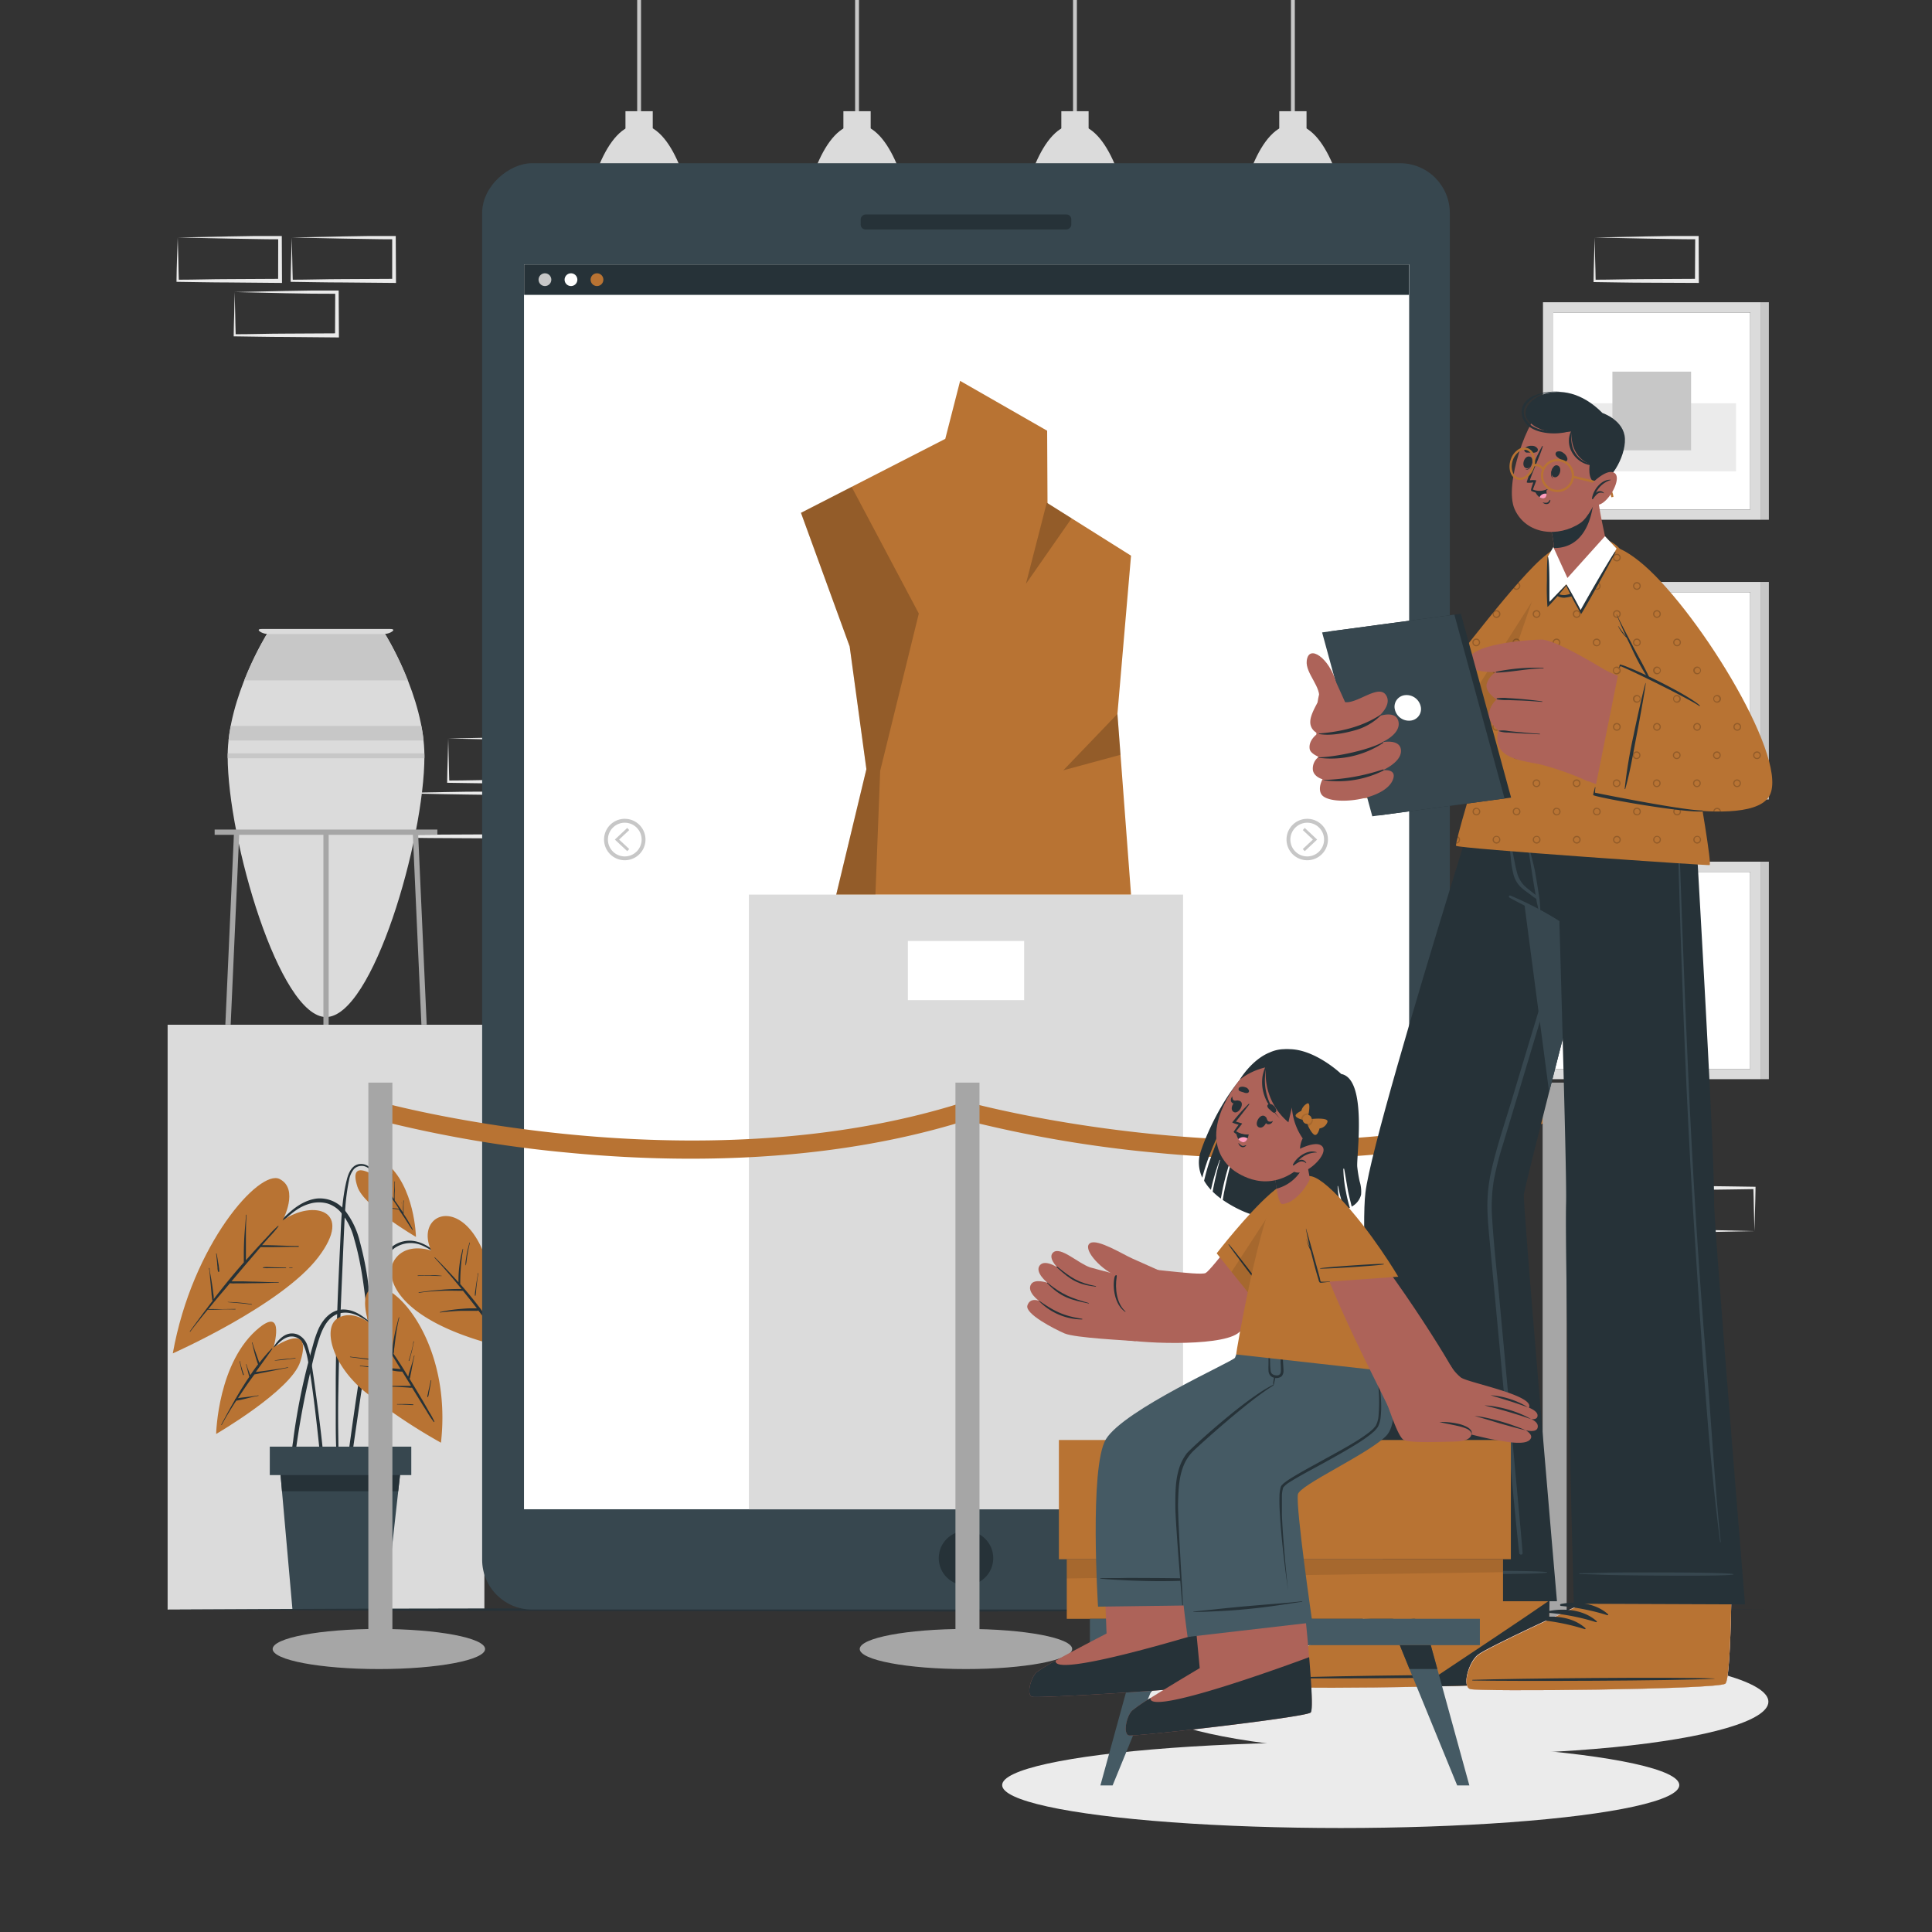 <svg xmlns="http://www.w3.org/2000/svg" viewBox="0 0 500 500"><rect x="0" y="0" width="500" height="500" fill="#333333" stroke="none"/><g id="freepik--background-complete--inject-65"><path d="M60.73,75.58l13.12-.28,6.66-.11c2.23,0,4.46,0,6.7,0h.44v.45l.06,11.19v.5h-.5L74,87.21c-4.42,0-8.83-.11-13.24-.16h-.28v-.27c0-1.9.09-3.78.13-5.65Zm0,0,.14,5.66c0,1.86.11,3.7.13,5.53l-.27-.27c4.41,0,8.82-.16,13.24-.16l13.24-.07-.5.5.05-11.19.45.45C85,76,82.85,76,80.66,76l-6.58-.11Z" style="fill:#ebebeb"></path><path d="M75.5,61.47l13.12-.28,6.66-.11c2.23,0,4.47,0,6.7,0h.44v.45l.06,11.19v.5H102L88.74,73.1c-4.42,0-8.83-.11-13.24-.16h-.28v-.27c0-1.9.09-3.78.13-5.65Zm0,0,.14,5.66c0,1.86.11,3.7.13,5.53l-.27-.27c4.41,0,8.82-.16,13.24-.16L102,72.16l-.5.5,0-11.19.45.45c-2.18,0-4.36,0-6.55-.06l-6.58-.11Z" style="fill:#ebebeb"></path><path d="M101.18,205.24,114.3,205l6.66-.11c2.23,0,4.47,0,6.7-.06h.44v.45l.06,11.19v.5h-.5l-13.24-.07c-4.42,0-8.83-.11-13.24-.16h-.28v-.27c0-1.9.09-3.79.13-5.66Zm0,0,.14,5.65c0,1.86.11,3.71.13,5.54l-.27-.28c4.41-.05,8.82-.15,13.24-.16l13.24-.06-.5.5,0-11.19.45.44c-2.19,0-4.36,0-6.55-.05l-6.58-.11Z" style="fill:#ebebeb"></path><path d="M116,191.13l13.12-.28,6.66-.11c2.23-.05,4.47,0,6.7-.06h.44v.45l.06,11.19v.5h-.5l-13.24-.07c-4.42,0-8.83-.11-13.24-.16h-.28v-.27c0-1.9.09-3.79.14-5.66Zm0,0,.14,5.65c0,1.86.11,3.71.13,5.54L116,202c4.41,0,8.82-.15,13.24-.16l13.24-.06-.5.5,0-11.19.45.44c-2.18,0-4.36,0-6.55,0l-6.58-.11Z" style="fill:#ebebeb"></path><path d="M46,61.47l13.13-.28,6.66-.11c2.22,0,4.46,0,6.69,0h.45v.45l.05,11.19v.5h-.51L59.19,73.1c-4.41,0-8.82-.11-13.24-.16h-.27v-.27c0-1.9.09-3.78.13-5.65Zm0,0,.15,5.66c0,1.86.11,3.7.13,5.53L46,72.39c4.42,0,8.83-.16,13.24-.16l13.24-.07-.5.5L72,61.47l.44.45c-2.18,0-4.35,0-6.54-.06l-6.58-.11Z" style="fill:#ebebeb"></path><path d="M439.27,304.5l-13.12.27-6.66.12c-2.23,0-4.46,0-6.7.05h-.44v-.44l-.06-11.19v-.51h.5l13.24.06c4.42,0,8.83.11,13.24.16h.28v.27c0,1.89-.09,3.78-.13,5.65Zm0,0-.14-5.66c0-1.86-.11-3.7-.13-5.53l.27.27c-4.41.05-8.82.16-13.24.16l-13.24.07.5-.5-.05,11.19-.45-.45c2.19,0,4.36,0,6.55.05l6.58.12Z" style="fill:#ebebeb"></path><path d="M454.05,318.61l-13.13.27-6.66.12c-2.23,0-4.46,0-6.69.05h-.45v-.44l-.05-11.19v-.51h.51l13.24.06c4.41,0,8.82.11,13.24.16h.27v.27c0,1.89-.09,3.78-.13,5.65Zm0,0L453.9,313c0-1.86-.11-3.7-.13-5.53l.28.27c-4.42.05-8.83.16-13.24.16l-13.24.06.5-.49L428,318.61l-.44-.45c2.18,0,4.35,0,6.54,0l6.58.12Z" style="fill:#ebebeb"></path><path d="M87.43,318.61l-13.12.27-6.66.12c-2.23,0-4.47,0-6.7.05h-.44v-.44l-.06-11.19v-.51H61l13.24.06c4.42,0,8.83.11,13.24.16h.28v.27c0,1.89-.09,3.78-.14,5.65Zm0,0L87.29,313c0-1.86-.11-3.7-.13-5.53l.27.27c-4.41.05-8.82.16-13.24.16L61,307.91l.5-.49-.05,11.19-.45-.45c2.18,0,4.36,0,6.55,0l6.58.12Z" style="fill:#ebebeb"></path><path d="M412.68,61.47l13.13-.28,6.66-.11c2.22,0,4.46,0,6.69,0h.45v.45l.05,11.19v.5h-.5l-13.24-.06c-4.41,0-8.83-.11-13.24-.16h-.27v-.27c0-1.9.08-3.78.13-5.65Zm0,0,.14,5.66c.05,1.86.12,3.7.13,5.53l-.27-.27c4.41,0,8.83-.16,13.24-.16l13.24-.07-.5.5.06-11.19.44.45c-2.18,0-4.36,0-6.54-.06L426,61.75Z" style="fill:#ebebeb"></path><rect x="401.97" y="80.87" width="50.98" height="50.98" style="fill:#fff"></rect><path d="M399.32,78.22v56.29h56.29V78.22ZM453,131.86H402v-51h51Z" style="fill:#dbdbdb"></path><rect x="420.61" y="93.3" width="17.62" height="39.74" transform="translate(542.59 -316.25) rotate(90)" style="fill:#ebebeb"></rect><rect x="417.28" y="96.18" width="20.36" height="20.36" transform="translate(533.83 -321.1) rotate(90)" style="fill:#c7c7c7"></rect><rect x="455.61" y="78.22" width="2.17" height="56.29" style="fill:#c7c7c7"></rect><rect x="401.97" y="153.26" width="50.98" height="50.98" style="fill:#fff"></rect><rect x="410.73" y="161.42" width="13.31" height="38.45" style="fill:#c7c7c7"></rect><path d="M399.32,150.61V206.9h56.29V150.61ZM453,204.25H402v-51h51Z" style="fill:#dbdbdb"></path><rect x="417.28" y="168.58" width="20.36" height="20.36" style="fill:#ebebeb"></rect><rect x="455.61" y="150.61" width="2.17" height="56.29" style="fill:#c7c7c7"></rect><rect x="401.97" y="225.65" width="50.98" height="50.98" style="fill:#fff"></rect><rect x="407.63" y="232.6" width="27.97" height="16.73" style="fill:#ebebeb"></rect><path d="M399.32,223v56.29h56.29V223ZM453,276.64H402v-51h51Z" style="fill:#dbdbdb"></path><rect x="417.28" y="240.97" width="20.36" height="20.36" style="fill:#c7c7c7"></rect><rect x="455.61" y="223" width="2.17" height="56.29" style="fill:#c7c7c7"></rect><rect x="43.38" y="265.2" width="81.98" height="151.36" style="fill:#dbdbdb"></rect><path d="M109.84,195.67c0,21.66-13.41,67.54-25.46,67.54s-25.46-45.88-25.46-67.54c0-15.28,10.17-31.62,10.17-31.62-1.28,0-3.25-1.27-1.36-1.27H101c1.91,0-.07,1.27-1.36,1.27C99.66,164.05,109.84,180.39,109.84,195.67Z" style="fill:#dbdbdb"></path><path d="M105.55,176.09H63.21a83.3,83.3,0,0,1,5.88-12H99.66A81.46,81.46,0,0,1,105.55,176.09Z" style="fill:#c7c7c7"></path><path d="M109.63,191.64H59.14c.13-1.26.32-2.52.57-3.76h49.34C109.3,189.12,109.49,190.38,109.63,191.64Z" style="fill:#c7c7c7"></path><path d="M109.84,195.67c0,.19,0,.38,0,.57H58.93c0-.19,0-.38,0-.57s0-.48,0-.71h50.9C109.84,195.19,109.84,195.43,109.84,195.67Z" style="fill:#c7c7c7"></path><rect x="55.55" y="214.69" width="57.64" height="1.36" style="fill:#a6a6a6"></rect><polygon points="61.9 215.99 61.82 217.87 59.7 265.18 58.32 265.18 60.45 217.87 60.55 215.37 61.9 215.99" style="fill:#a6a6a6"></polygon><polygon points="110.43 265.18 109.06 265.18 106.93 217.87 106.85 215.99 108.2 215.37 108.31 217.87 110.43 265.18" style="fill:#a6a6a6"></polygon><polygon points="83.7 265.2 83.7 217.87 83.7 215.68 85.06 215.68 85.06 217.87 85.06 265.2 83.7 265.2" style="fill:#a6a6a6"></polygon><rect x="164.9" width="1" height="32.77" style="fill:#c7c7c7"></rect><rect x="161.87" y="28.78" width="7.06" height="7.64" style="fill:#dbdbdb"></rect><path d="M179.85,60.82H151c.58-11,5.82-28.61,14.45-28.61S179.27,49.82,179.85,60.82Z" style="fill:#dbdbdb"></path><rect x="221.3" width="1" height="32.77" style="fill:#c7c7c7"></rect><rect x="218.27" y="28.78" width="7.06" height="7.64" style="fill:#dbdbdb"></rect><path d="M236.25,60.82h-28.9c.58-11,5.83-28.61,14.45-28.61S235.67,49.82,236.25,60.82Z" style="fill:#dbdbdb"></path><rect x="277.7" width="1" height="32.77" style="fill:#c7c7c7"></rect><rect x="274.67" y="28.78" width="7.06" height="7.64" style="fill:#dbdbdb"></rect><path d="M292.65,60.82h-28.9c.59-11,5.83-28.61,14.45-28.61S292.07,49.82,292.65,60.82Z" style="fill:#dbdbdb"></path><rect x="334.1" width="1" height="32.77" style="fill:#c7c7c7"></rect><rect x="331.07" y="28.78" width="7.06" height="7.64" style="fill:#dbdbdb"></rect><path d="M349.05,60.82h-28.9c.59-11,5.83-28.61,14.45-28.61S348.47,49.82,349.05,60.82Z" style="fill:#dbdbdb"></path></g><g id="freepik--Shadow--inject-65"><ellipse cx="346.98" cy="461.98" rx="87.62" ry="11.11" style="fill:#ebebeb"></ellipse><ellipse cx="377.08" cy="440.4" rx="80.58" ry="13.63" style="fill:#ebebeb"></ellipse></g><g id="freepik--Plant--inject-65"><path d="M115.82,326.74c-3.09-3-7.08-6.69-11.81-5.38-4.44,1.23-6.15,6.08-6.94,10.12-1,5.21-1.83,10.47-2.65,15.72S92.8,357.8,92,363.11q-.65,4.49-1.27,9c-.21,1.5-.42,3-.62,4.49s-.45,2.94-.53,4.42a.41.41,0,0,0,.81.09c.58-2.49.81-5.09,1.18-7.63l1.11-7.65c.74-5.07,1.51-10.14,2.27-15.2s1.56-10.13,2.37-15.19c.68-4.29,1-9.62,4.81-12.45a7.36,7.36,0,0,1,7.11-.67,21.47,21.47,0,0,1,6.46,4.52A.06.06,0,1,0,115.82,326.74Z" style="fill:#263238"></path><path d="M111.59,323.64s-6.32-2.27-9.43,2.34.61,16.34,29.37,22.95a81.12,81.12,0,0,0-6.92-26C118.44,309.49,107.46,314.58,111.59,323.64Z" style="fill:#b87333"></path><path d="M129.88,347a23.39,23.39,0,0,0-1.45-2.34c-.48-.74-1-1.48-1.46-2.21l-1.12-1.65c0-.13,0-.27.05-.41s.07-.5.1-.75c.07-.54.15-1.07.23-1.61s.17-1.07.27-1.61a8.78,8.78,0,0,1,.37-1.69c0-.08-.11-.13-.12,0a6.05,6.05,0,0,1-.26.95c-.07.25-.13.49-.19.73-.14.55-.27,1.09-.4,1.64s-.21,1-.29,1.53c0,.25-.08.49-.11.74-.52-.73-1-1.46-1.58-2.17-1.53-2-3.14-3.95-4.81-5.83,0,0,0,0,0-.06a51.92,51.92,0,0,1,.75-9c0-.08-.1-.13-.12,0a30.88,30.88,0,0,0-1.08,8.6c-.6-.67-1.2-1.33-1.82-2-1.4-1.51-2.82-3-4.28-4.44-.06-.06-.15,0-.1.08,2.43,2.61,4.73,5.33,7,8.1a48.58,48.58,0,0,0-5.26.19c-2,.15-3.89.4-5.82.66a.07.07,0,0,0,0,.13,54,54,0,0,1,5.82-.52c1.88-.08,3.74,0,5.62,0,1.21,1.5,2.41,3,3.59,4.54h-.27c-.44,0-.88,0-1.32,0-.88,0-1.75.08-2.62.15a38,38,0,0,0-5.31.8c-.09,0-.06.13,0,.12,1.77-.2,3.54-.36,5.32-.43l2.54,0h1.32a1.74,1.74,0,0,0,.73-.07c.77,1,1.55,2,2.31,3,.62.8,1.22,1.61,1.81,2.43s1.15,1.75,1.82,2.53A.07.07,0,0,0,129.88,347Z" style="fill:#263238"></path><path d="M114.34,330.18a18.53,18.53,0,0,0-3.07-.15c-1,0-2.06,0-3.08.06a.07.07,0,1,0,0,.13c1-.07,2.08-.09,3.12-.07s2,.11,3,.08C114.37,330.23,114.38,330.18,114.34,330.18Z" style="fill:#263238"></path><path d="M123.37,332.5c.12-1,.24-2,.45-2.94,0-.09-.11-.12-.12,0-.15,1-.34,1.93-.48,2.9-.07.48-.14,1-.2,1.45a7.15,7.15,0,0,0-.12,1.38.09.09,0,0,0,.17,0,7.87,7.87,0,0,0,.15-1.37C123.26,333.43,123.32,333,123.37,332.5Z" style="fill:#263238"></path><path d="M121.48,321.61c-.25,1-.5,1.93-.68,2.9-.09.49-.16,1-.23,1.49a6.4,6.4,0,0,0-.1,1.45,0,0,0,0,0,.08,0,9,9,0,0,0,.23-1.38c.06-.48.13-1,.21-1.43.18-1,.36-2,.61-3C121.62,321.58,121.5,321.53,121.48,321.61Z" style="fill:#263238"></path><path d="M84,380c-.16-1.81-.33-3.62-.52-5.43q-.57-5.37-1.3-10.73c-.48-3.56-.94-7.13-1.51-10.67a26.8,26.8,0,0,0-1.09-4.85,4.63,4.63,0,0,0-2.69-3c-3.38-1.17-5.67,2.34-7,4.83a.06.06,0,0,0,.11.06c.82-1.18,3.08-4.48,5.65-4.33,1.72.11,3.11,1.33,3.94,5.64,2.06,10.73,3.92,32.51,4.14,33.94.12.75.65.72.66-.09C84.39,383.51,84.18,381.73,84,380Z" style="fill:#263238"></path><path d="M70.79,348.73s3-10.44-3.58-5.22c-10.89,8.69-11.27,27.6-11.27,27.6s19.35-11.24,21.75-18.65C81.28,341.42,70.79,348.73,70.79,348.73Z" style="fill:#b87333"></path><path d="M74.45,353.86c-1.52.31-3.06.51-4.59.73l-2.18.3c-.49.07-1,.12-1.48.18,1.44-2,2.9-4,4.28-6,0-.08-.07-.16-.13-.1a44.43,44.43,0,0,0-3.23,3.74c-.29-.81-.58-1.62-.86-2.43s-.68-1.86-.92-2.83c0-.08-.15,0-.13,0,.27,1,.45,1.93.71,2.89s.53,1.85.86,2.75c-.71.92-1.39,1.86-2,2.81-.33-.94-.75-1.85-1-2.81,0-.08-.15,0-.12,0,.34,1.06.53,2.17.86,3.23-.45.65-.89,1.3-1.32,2-.78,1.2-1.51,2.43-2.23,3.67a.28.28,0,0,0-.17.29c-1.23,2.12-2.39,4.26-3.54,6.43,0,.07.08.14.12.06,1.15-2.14,2.42-4.22,3.75-6.26h0a3.71,3.71,0,0,1,.63-.12l.67-.14c.5-.11,1-.24,1.49-.36,1-.25,1.95-.48,2.95-.65.08,0,0-.14,0-.13-1.17.23-2.35.36-3.53.5-.56.06-1.12.13-1.67.22h-.08c.7-1.05,1.4-2.1,2.11-3.14s1.43-2,2.16-3c.67-.1,1.33-.27,2-.4l2.24-.44c1.5-.29,3-.63,4.5-.88C74.57,354,74.53,353.84,74.45,353.86Z" style="fill:#263238"></path><path d="M62.82,354.89c-.09-.28-.17-.56-.26-.83a17.41,17.41,0,0,1-.44-1.76c0-.08-.14,0-.13,0,.13.59.27,1.18.4,1.77a11.45,11.45,0,0,0,.51,1.73.11.11,0,0,0,.22-.06C63,355.48,62.92,355.18,62.82,354.89Z" style="fill:#263238"></path><path d="M76.43,351.44c-.88.13-1.77.19-2.66.27s-1.77.2-2.66.34c0,0,0,.08,0,.07.89-.06,1.78-.13,2.66-.24s1.77-.25,2.66-.31C76.52,351.56,76.51,351.43,76.43,351.44Z" style="fill:#263238"></path><path d="M98.26,366.73c-.34-7.69-.83-15.37-1.6-23-.39-3.81-.82-7.63-1.35-11.42a81.69,81.69,0,0,0-2.21-11.06,21.1,21.1,0,0,0-3.68-7.79A8.34,8.34,0,0,0,82,310.18c-3.37.42-6.08,2.54-8.42,4.84-2.63,2.59-5,5.41-7.48,8.17l-1.83,2.11c-.06.07,0,.16.09.09,2.38-2.73,4.86-5.39,7.45-7.93,2.39-2.35,4.85-4.92,8.17-5.89a8.44,8.44,0,0,1,4.75-.11A7.54,7.54,0,0,1,88,313.51a17.11,17.11,0,0,1,3.66,7.12c2.07,7.06,2.81,14.48,3.57,21.78s1.31,14.85,1.68,22.3.67,15,1.39,22.45c.09.92.21,1.83.33,2.75.08.62,1,.62,1,0C99,382.18,98.61,374.46,98.26,366.73Z" style="fill:#263238"></path><path d="M73.14,315.85s4.39-8.12-.79-10.73S49.79,321.9,44.72,350.25c0,0,28.05-12.41,37.57-24.78S81,310.38,73.14,315.85Z" style="fill:#b87333"></path><path d="M77.27,322.46c-3.16,0-6.3-.23-9.45-.21l1.77-2a30.31,30.31,0,0,0,2.47-2.86.08.08,0,0,0-.12-.11,22.38,22.38,0,0,0-2.38,2.39c-.79.84-1.58,1.68-2.36,2.53-1.2,1.3-2.38,2.63-3.56,3.95,0-.13,0-.25,0-.38,0-.55,0-1.1,0-1.66,0-1.06,0-2.13,0-3.2,0-2.17,0-4.35.17-6.51a.07.07,0,0,0-.13,0c-.16,2.18-.38,4.34-.49,6.52q-.07,1.61-.09,3.21c0,.55,0,1.1,0,1.65,0,.3,0,.62,0,.93l-.55.62c-2.52,2.88-4.91,5.85-7.24,8.87,0-.16,0-.33,0-.5,0-.33-.07-.66-.11-1-.08-.72-.18-1.44-.29-2.16s-.21-1.35-.32-2-.31-1.52-.37-2.29a.07.07,0,1,0-.13,0,19.91,19.91,0,0,1,.26,2.31c.07.69.13,1.39.2,2.08s.12,1.39.19,2.08c0,.34.07.67.1,1l.06.5a1,1,0,0,0,.14.4l-1.2,1.57c-1.59,2.1-3.15,4.23-4.71,6.36,0,.06,0,.15.09.09,1.48-1.93,3-3.83,4.54-5.7,1.16.05,2.33,0,3.49-.06s2.43,0,3.65,0c.08,0,.08-.13,0-.13l-3.64.05c-1.11,0-2.24-.05-3.35,0q2-2.48,4.1-4.92l1.5-1.79a6.66,6.66,0,0,0,1.41.05h1.66l3.11-.05c2.14,0,4.28-.1,6.42-.11a.07.07,0,0,0,0-.13c-2.14,0-4.29-.12-6.43-.17-1,0-2.08-.06-3.11-.07l-1.66,0c-.32,0-.64,0-1,0l3.53-4.18a.27.27,0,0,0,.07-.08q1.73-2,3.46-4.06l.48-.55c3.27.1,6.53-.11,9.8-.05C77.35,322.6,77.35,322.46,77.27,322.46Z" style="fill:#263238"></path><path d="M75.65,328h-.76c-.07,0-.07.12,0,.12h.77C75.74,328.17,75.74,328,75.65,328Z" style="fill:#263238"></path><path d="M74,328.05l-3-.07-1.52-.05A6,6,0,0,0,68,328s0,.08,0,.1a5.49,5.49,0,0,0,1.41.1l1.51,0h3A.07.07,0,0,0,74,328.05Z" style="fill:#263238"></path><path d="M65.14,337.51a43,43,0,0,0-6.2-.56,0,0,0,0,0,0,.05c2.06.2,4.12.31,6.17.64C65.19,337.65,65.22,337.52,65.14,337.51Z" style="fill:#263238"></path><path d="M56.71,328.49c0-.18,0-.36-.07-.54,0-.41-.11-.81-.18-1.22-.12-.77-.25-1.54-.4-2.3,0-.07-.14-.05-.13,0,.1.79.18,1.59.26,2.38,0,.39.06.78.1,1.17a3.18,3.18,0,0,0,.16,1.11.15.15,0,0,0,.27,0A1.62,1.62,0,0,0,56.71,328.49Z" style="fill:#263238"></path><path d="M98,305.42c-1-1.87-2.29-4.34-4.79-4.18-2.07.12-3,2.24-3.44,4-1.37,5.4-1.47,11.09-1.73,16.62-.57,11.7-1.07,23.4-1.15,35.11,0,3.24,0,6.49,0,9.73s0,6.64.23,9.94a.24.24,0,1,0,.48,0c0-2.83-.08-5.66-.09-8.49s0-5.53.06-8.29q.14-8.4.44-16.78c.21-5.56.45-11.12.69-16.67.12-2.78.23-5.56.36-8.33s.24-5.39.54-8.06c.18-1.5.4-3,.71-4.48a6.23,6.23,0,0,1,1.3-3,2.82,2.82,0,0,1,3.65-.26,7.75,7.75,0,0,1,2.6,3.23C97.91,305.56,98,305.49,98,305.42Z" style="fill:#263238"></path><path d="M97.31,304.52s-2.06-7.27,2.49-3.63c7.58,6.05,7.85,19.22,7.85,19.22s-13.47-7.82-15.15-13C90,299.43,97.31,304.52,97.31,304.52Z" style="fill:#b87333"></path><path d="M104.82,314.71c-.13-.2-.26-.39-.38-.59a3.2,3.2,0,0,0,0-.62c0-.32,0-.63,0-.94,0-.62,0-1.23.07-1.84a.07.07,0,0,0-.13,0c0,.6-.06,1.2-.08,1.81l0,.9c0,.12,0,.26,0,.39-.52-.82-1.07-1.63-1.63-2.43-.16-.24-.33-.46-.5-.69a14.54,14.54,0,0,1,0-2.38c0-.84,0-1.69.05-2.53a.07.07,0,0,0-.13,0c0,.88-.07,1.76-.11,2.64a16.8,16.8,0,0,0,0,1.88c-1.31-1.77-2.68-3.48-4.08-5.17,0-.06-.15,0-.1.08.86,1.09,1.69,2.22,2.51,3.35-1.59-.37-3.2-.58-4.82-.81-.08,0-.11.11,0,.12,1.71.26,3.38.69,5.07,1.06h0c.65.91,1.29,1.83,1.92,2.74l.76,1.13H103l-.52-.07-1.12-.1q-1.17-.09-2.34-.15c-.08,0-.08.13,0,.13.76,0,1.52.08,2.29.16l1.2.15.53.06.15,0,1.3,1.91c.76,1.13,1.44,2.33,2.25,3.42a.07.07,0,0,0,.11-.07A35.83,35.83,0,0,0,104.82,314.71Z" style="fill:#263238"></path><path d="M101.46,306.5c0-.29,0-.57,0-.85a13.33,13.33,0,0,1,.07-1.79.07.07,0,1,0-.13,0c0,.59-.06,1.18-.09,1.77,0,.29,0,.59,0,.88v.41a1.46,1.46,0,0,0,0,.42.06.06,0,0,0,.12,0,1.26,1.26,0,0,0,0-.39C101.46,306.79,101.46,306.64,101.46,306.5Z" style="fill:#263238"></path><path d="M99.8,309.51c-.51-.09-1-.11-1.53-.15s-1.11-.1-1.66-.17a.07.07,0,1,0,0,.13c1.06.06,2.12.25,3.18.29C99.84,309.61,99.85,309.52,99.8,309.51Z" style="fill:#263238"></path><path d="M104,309.55c0,.06,0,.22,0,.28v1.26a.93.93,0,0,0,0,.44,0,0,0,0,0,0,0,.51.51,0,0,0,0-.21,1.93,1.93,0,0,0,0-.24v-1.25c0-.07,0-.22,0-.28S103.94,309.43,104,309.55Z" style="fill:#263238"></path><path d="M98.3,344.24c-2.84-2.13-5.38-5.19-9.19-5.34-3.15-.12-5.36,2.25-6.62,4.89A27.63,27.63,0,0,0,81,348.13c-.57,2-1.1,4-1.61,6-1,4-1.83,7.95-2.52,12-.38,2.24-.74,4.49-1,6.74a57.14,57.14,0,0,0-.67,6.9.36.36,0,0,0,.71.08c.38-1.89.54-3.83.82-5.74s.57-3.83.89-5.73c.65-3.82,1.4-7.63,2.26-11.4.81-3.57,1.61-7.19,2.76-10.67.83-2.48,2.15-5.39,4.84-6.29,4.09-1.36,7.81,2.11,10.8,4.35C98.28,344.38,98.37,344.29,98.3,344.24Z" style="fill:#263238"></path><path d="M95.37,342.2s-2.62-7.46,1.16-8.92c5.67-2.19,20.49,14.5,17.59,40.09A146,146,0,0,1,94.21,360c-8.46-7.1-10.63-16.37-6.9-18.77S95.37,342.2,95.37,342.2Z" style="fill:#b87333"></path><path d="M112.41,367.88A20,20,0,0,0,111,365.3c-.48-.87-1-1.75-1.48-2.61-1-1.68-2-3.37-3-5-.16-.27-.33-.54-.5-.81,0-.1,0-.2.07-.3s.11-.49.16-.74c.13-.55.23-1.11.33-1.67.21-1.1.4-2.21.69-3.28,0-.08-.11-.11-.13,0-.23,1.09-.57,2.17-.9,3.24-.16.52-.33,1.05-.47,1.58,0,.19-.09.37-.14.55-1.22-2-2.46-4-3.79-5.9a2.71,2.71,0,0,0,.13-.82c0-.38.09-.75.13-1.12.1-.85.2-1.69.32-2.53a48.47,48.47,0,0,1,.9-4.9c0-.08-.11-.1-.13,0-.41,1.61-.85,3.22-1.16,4.86-.15.8-.29,1.6-.4,2.41,0,.4-.09.81-.14,1.21,0,.12,0,.25,0,.37-.41-.58-.82-1.16-1.25-1.72-1.31-1.73-2.67-3.41-4-5.08,0-.06-.16,0-.1.07a91.46,91.46,0,0,1,6.44,9.41l1.11,1.81-.37-.05c-.47-.06-1-.09-1.44-.13-1-.09-1.93-.18-2.89-.25-1.93-.16-3.87-.27-5.79-.48-.08,0-.11.12,0,.13,2,.22,3.89.53,5.83.81l2.87.39a11.34,11.34,0,0,0,2.21.22c.76,1.23,1.52,2.46,2.27,3.7a2.86,2.86,0,0,0-.51,0h-2.76l-3.72,0c-.09,0-.07.13,0,.13,1.26,0,2.51.08,3.77.14l1.79.11.89.06a1.75,1.75,0,0,0,.79,0l1.93,3.14c.6,1,1.2,1.94,1.81,2.89a23.12,23.12,0,0,0,1.94,2.92C112.33,368,112.44,368,112.41,367.88Z" style="fill:#263238"></path><path d="M107,347.21a18.75,18.75,0,0,1-.51,2.43q-.31,1.25-.72,2.46a.08.08,0,1,0,.15,0c.25-.81.48-1.62.68-2.44s.33-1.66.53-2.48C107.1,347.15,107,347.12,107,347.21Z" style="fill:#263238"></path><path d="M98.53,352.2a.91.91,0,0,0-.62-.23l-1.08-.15c-.67-.09-1.34-.16-2-.24-1.39-.17-2.79-.3-4.18-.48-.09,0-.11.12,0,.13,1.32.16,2.63.36,4,.53.64.09,1.28.18,1.93.25l.93.11a3.42,3.42,0,0,1,1.06.18C98.53,352.33,98.58,352.25,98.53,352.2Z" style="fill:#263238"></path><path d="M106.93,363.45c-.66-.05-1.32-.07-2-.09l-1,0-.48,0a3.28,3.28,0,0,1-.63,0c-.09,0-.1.15,0,.13a2.84,2.84,0,0,1,.58,0l.52,0,1,.06c.66,0,1.32.08,2,.08C107,363.6,107,363.46,106.93,363.45Z" style="fill:#263238"></path><path d="M111,360.59l.21-1.12c.14-.74.27-1.48.41-2.22a.07.07,0,0,0-.13,0l-.48,2.16c-.09.36-.17.71-.24,1.07,0,.17-.07.34-.1.5a1.21,1.21,0,0,0-.06.53c0,.06.1.11.14.05A2.78,2.78,0,0,0,111,360.59Z" style="fill:#263238"></path><polygon points="72.19 376.87 72.98 385.94 75.69 416.56 99.67 416.56 103.06 385.94 104.06 376.87 72.19 376.87" style="fill:#37474f"></polygon><polygon points="72.19 376.87 72.98 385.94 103.06 385.94 104.06 376.87 72.19 376.87" style="fill:#263238"></polygon><rect x="69.81" y="374.4" width="36.62" height="7.36" transform="translate(176.25 756.15) rotate(180)" style="fill:#37474f"></rect></g><g id="freepik--Floor--inject-65"><polygon points="42.22 416.56 94.16 416.32 146.11 416.23 250 416.06 353.89 416.23 405.84 416.31 457.78 416.56 405.84 416.8 353.89 416.89 250 417.06 146.11 416.89 94.16 416.8 42.22 416.56" style="fill:#263238"></polygon></g><g id="freepik--Device--inject-65"><rect x="62.84" y="104.19" width="374.31" height="250.43" rx="12.89" transform="translate(479.4 -20.6) rotate(90)" style="fill:#37474f"></rect><rect x="135.64" y="68.44" width="229.01" height="322.14" style="fill:#fff"></rect><rect x="248.05" y="30.2" width="3.89" height="54.5" rx="1.25" transform="translate(307.45 -192.55) rotate(90)" style="fill:#263238"></rect><circle cx="250" cy="403.24" r="7.05" style="fill:#263238"></circle><rect x="135.64" y="68.44" width="229.01" height="322.14" style="fill:#fff"></rect><rect x="135.64" y="68.44" width="229.01" height="7.87" style="fill:#263238"></rect><path d="M142.68,72.38A1.65,1.65,0,1,1,141,70.73,1.65,1.65,0,0,1,142.68,72.38Z" style="fill:#c7c7c7"></path><path d="M149.42,72.38a1.65,1.65,0,1,1-1.65-1.65A1.65,1.65,0,0,1,149.42,72.38Z" style="fill:#fff"></path><path d="M156.15,72.38a1.65,1.65,0,1,1-1.65-1.65A1.65,1.65,0,0,1,156.15,72.38Z" style="fill:#b87333"></path><rect x="193.82" y="231.51" width="112.36" height="159.1" transform="translate(500 622.13) rotate(180)" style="fill:#dbdbdb"></rect><polygon points="292.71 231.51 216.42 231.51 224.22 199.06 219.89 167.3 207.29 132.72 244.63 113.58 292.71 143.81 289.19 184.76 292.71 231.51" style="fill:#b87333"></polygon><polygon points="271 111.47 271.14 139 240.68 129.02 248.48 98.57 271 111.47" style="fill:#b87333"></polygon><path d="M207.29,132.72,220.4,126l17.39,32.78-10,40.72-1.23,32H216.42l7.8-32.45-4.33-31.76Z" style="opacity:0.2"></path><polygon points="289.19 184.76 275.19 199.35 289.99 195.34 289.19 184.76" style="opacity:0.2"></polygon><polygon points="270.9 130.1 265.51 151.1 277.33 134.14 270.9 130.1" style="opacity:0.2"></polygon><rect x="234.95" y="243.53" width="30.09" height="15.31" transform="translate(500 502.37) rotate(180)" style="fill:#fff"></rect><polygon points="162.33 220.28 159.12 217.28 162.33 214.27 162.84 214.82 160.22 217.28 162.84 219.73 162.33 220.28" style="fill:#c7c7c7"></polygon><path d="M161.69,222.63a5.36,5.36,0,1,1,5.36-5.35A5.36,5.36,0,0,1,161.69,222.63Zm0-9.71a4.36,4.36,0,1,0,4.36,4.36A4.36,4.36,0,0,0,161.69,212.92Z" style="fill:#c7c7c7"></path><polygon points="337.67 220.28 337.16 219.73 339.78 217.28 337.16 214.82 337.67 214.27 340.88 217.28 337.67 220.28" style="fill:#c7c7c7"></polygon><path d="M338.31,222.63a5.36,5.36,0,1,1,5.36-5.35A5.36,5.36,0,0,1,338.31,222.63Zm0-9.71a4.36,4.36,0,1,0,4.36,4.36A4.36,4.36,0,0,0,338.31,212.92Z" style="fill:#c7c7c7"></path></g><g id="freepik--Stanchion--inject-65"><path d="M178.75,299.87c-11.66,0-22.41-.66-31.63-1.55a320.43,320.43,0,0,1-49.73-8.55l1.38-4.48c.8.22,80.89,22.1,150.49,0l1.55,4.43C226.43,297.48,201,299.87,178.75,299.87Z" style="fill:#b87333"></path><rect x="95.33" y="280.18" width="6.22" height="145.93" style="fill:#a6a6a6"></rect><ellipse cx="98.05" cy="426.76" rx="27.49" ry="5.19" style="fill:#a6a6a6"></ellipse><path d="M330.69,299.87c-11.66,0-22.41-.66-31.63-1.55a320.73,320.73,0,0,1-49.73-8.55l1.39-4.48c.8.22,80.88,22.1,150.48,0l1.56,4.43C378.37,297.48,352.89,299.87,330.69,299.87Z" style="fill:#b87333"></path><rect x="247.27" y="280.18" width="6.22" height="145.93" style="fill:#a6a6a6"></rect><ellipse cx="249.99" cy="426.76" rx="27.49" ry="5.19" style="fill:#a6a6a6"></ellipse><rect x="399.23" y="280.18" width="6.22" height="145.93" style="fill:#a6a6a6"></rect><ellipse cx="401.95" cy="426.76" rx="27.49" ry="5.19" style="fill:#a6a6a6"></ellipse></g><g id="freepik--character-2--inject-65"><path d="M333.55,436.54c2.15.69,63.68-.1,66-1.62.89-.57,1.3-9.54,1.48-20.39v-.34c0-2.24.07-4.54.08-6.88,0-.32,0-.64,0-1l-3-31.92-41.16.41L361,406.46l0,1.25.25,6.55,0,.67s-23.42,10.84-25.8,12.78S331.39,435.85,333.55,436.54Z" style="fill: rgb(173, 99, 89);"></path><path d="M333.55,436.54c2.15.69,63.68-.1,66-1.62.89-.57,1.3-9.54,1.48-20.39v-.34c0-2.24.07-4.54.08-6.88,0-.32,0-.64,0-1l-40.08.11,0,1.25.25,6.55,0,.67s-23.42,10.84-25.8,12.78S331.39,435.85,333.55,436.54Z" style="fill:#ebebeb"></path><path d="M333.54,436.53c1.11.36,17.83.32,34.17,0,3.28-.06,6.55-.14,9.66-.22,11.65-.32,21.28-.8,22.18-1.39s1.29-9.28,1.46-19.93c0-.15,0-.3,0-.45s0-.24,0-.35h0l-39.66.08,0,.67s-23.42,10.84-25.79,12.78S331.38,435.85,333.54,436.53Z" style="fill:#b87333"></path><path d="M334.21,434.14c10.37-.39,52.22-1,62.5-.57.09,0,.09.06,0,.06-10.26.61-52.12.86-62.5.68C334,434.31,334,434.15,334.21,434.14Z" style="fill:#263238"></path><path d="M356.92,414.43c4.07-.81,9.07-.25,12.22,2.61.13.12,0,.29-.17.25a56.52,56.52,0,0,0-12-2.34A.26.26,0,0,1,356.92,414.43Z" style="fill:#263238"></path><path d="M354,416.24c4.07-.81,9.07-.25,12.23,2.62.12.11,0,.28-.17.24a57.15,57.15,0,0,0-12-2.34A.26.26,0,0,1,354,416.24Z" style="fill:#263238"></path><path d="M351.07,418.06c4.07-.82,9.07-.26,12.23,2.61.12.11,0,.28-.17.24a58,58,0,0,0-12-2.34A.26.26,0,0,1,351.07,418.06Z" style="fill:#263238"></path><path d="M367.71,436.52c3.28-.06,6.55-.14,9.66-.22,11.65-.32,21.28-.8,22.18-1.39s1.29-9.28,1.46-19.93c0-.15,0-.3,0-.45s0-.24,0-.35h0C395.56,418,376.41,430.74,367.71,436.52Z" style="fill:#263238"></path><path d="M358.63,414.4h44.31S394,310.9,394.37,309.09c.44-2.31,3.06-12.79,6.54-26.47,1.09-4.28,2.27-8.88,3.49-13.64,3.31-12.88,7-27,10.12-39.19,4.76-18.35,8.48-32.6,8.48-32.6H385.45s-4.38,13.88-9.9,31.93c-9,29.34-21,69.72-22.18,79.53C351.45,324.5,358.63,414.4,358.63,414.4Z" style="fill:#263238"></path><path d="M360.59,406.84c6.77-.14,4.83-.2,11.6-.26,3.31,0,25.07-.23,28.17.29a.07.07,0,0,1,0,.13c-3.1.52-24.86.33-28.17.29-6.77-.06-4.83-.12-11.6-.26A.1.1,0,0,1,360.59,406.84Z" style="fill:#37474f"></path><path d="M386,302.77c1.46-6.41,3.63-12.68,5.52-19q5.76-19.17,11.59-38.31,2.91-9.57,5.84-19.13,1.49-4.83,3-9.66c1-3.14,2.11-6.26,3-9.43.36-1.29.56-.58.09,1-.93,3.31-1.85,6.62-2.82,9.91q-2.85,9.79-5.76,19.58-5.76,19.47-11.62,38.92-2.92,9.75-5.87,19.5a80.36,80.36,0,0,0-2.39,9.43,42.6,42.6,0,0,0-.39,10.09c.42,6.78,1.21,13.55,1.83,20.32s1.26,13.55,1.88,20.33q1.88,20.24,3.72,40.47c.15,1.71.3,3.42.43,5.13,0,.57-.82.53-.88,0-1.46-13.34-2.58-26.72-3.83-40.08s-2.5-26.59-3.74-39.88c-.31-3.34-.66-6.68-.67-10A41.41,41.41,0,0,1,386,302.77Z" style="fill:#37474f"></path><path d="M389.71,197.19c2.61,20.17,7.58,58,11.2,85.43,8.47-33.24,22.09-85.43,22.09-85.43Z" style="fill:#37474f"></path><path d="M380.49,437.13c2.15.71,63.68.13,66-1.38.89-.56,1.33-9.53,1.55-20.38,0-.12,0-.23,0-.34.05-2.24.08-4.54.09-6.88,0-.32,0-.64,0-1,.14-15.67-1-31.92-1-31.92l-40.22.26,1.13,31.63,0,1.25.22,6.54,0,.68s-23.46,10.75-25.84,12.68S378.33,436.44,380.49,437.13Z" style="fill: rgb(173, 99, 89);"></path><path d="M380.49,437.13c2.15.71,63.68.13,66-1.38.89-.56,1.33-9.53,1.55-20.38,0-.12,0-.23,0-.34.05-2.24.08-4.54.09-6.88,0-.32,0-.64,0-1l-40.08,0,0,1.25.22,6.54,0,.68s-23.46,10.75-25.84,12.68S378.33,436.44,380.49,437.13Z" style="fill:#ebebeb"></path><path d="M380.49,437.13c2.15.71,63.68.13,66-1.38.89-.56,1.33-9.53,1.55-20.38,0-.12,0-.23,0-.34L408.35,415l0,.68s-23.46,10.75-25.84,12.68S378.33,436.44,380.49,437.13Z" style="fill:#b87333"></path><path d="M381.16,434.74c10.37-.35,52.23-.79,62.5-.35.09,0,.09.06,0,.06-10.28.58-52.13.68-62.51.46C380.94,434.9,380.94,434.75,381.16,434.74Z" style="fill:#263238"></path><path d="M403.94,415.11c4.07-.8,9.07-.22,12.22,2.66.12.11,0,.28-.18.24a57.66,57.66,0,0,0-12-2.39A.26.26,0,0,1,403.94,415.11Z" style="fill:#263238"></path><path d="M401,416.91c4.07-.8,9.07-.22,12.22,2.66.12.11,0,.28-.17.24a57.22,57.22,0,0,0-12-2.38A.26.26,0,0,1,401,416.91Z" style="fill:#263238"></path><path d="M398.08,418.71c4.07-.8,9.07-.22,12.22,2.66.12.11,0,.29-.17.25a56.61,56.61,0,0,0-12-2.39A.26.26,0,0,1,398.08,418.71Z" style="fill:#263238"></path><path d="M386.66,197.19s.87,18,5,32.2c.33,1.18.69,2.34,1.07,3.45a66.38,66.38,0,0,1,10.83,5.56s.43,14.46.86,30.58c.48,18,1,38.13.88,42.39-.38,16,2,103.68,2,103.68l44.31.17s-8-98-8-103.8c.09-9.39-2.14-50.91-3.87-81.19-1.05-18.65-1.92-33-1.92-33Z" style="fill:#263238"></path><path d="M408.79,407.17c6.77-.12,4.83-.18,11.59-.22,3.32,0,25.08-.11,28.18.41.06,0,.06.13,0,.14-3.09.5-24.86.22-28.17.17-6.77-.09-4.82-.14-11.59-.31A.1.1,0,1,1,408.79,407.17Z" style="fill:#37474f"></path><path d="M434.11,203.61c.82,24.72,1.68,49.44,2.79,74.15s2.6,49.57,4.67,74.3c1.16,13.82,2.26,33.25,3.75,47,0,.09-.13.12-.15,0-3.22-24.52-5-54.84-6.61-79.51s-2.66-49.38-3.5-74.09c-.48-14-.84-27.95-1.26-41.93C433.8,203.4,434.11,203.42,434.11,203.61Z" style="fill:#37474f"></path><path d="M390.87,231.77a82.1,82.1,0,0,1,12.67,6.63c.15.1,0,.35-.14.26-4.27-2.07-8.63-4.07-12.79-6.38A.29.29,0,0,1,390.87,231.77Z" style="fill:#37474f"></path><path d="M390.62,216.52c.3,1.58.68,3.14,1,4.7s.55,3,.94,4.42a7.52,7.52,0,0,0,2.06,3.7c.57.54,1.21,1,1.82,1.5.33.27.69.52,1,.79q-.08-.31-.12-.63c-.11-.6-.21-1.2-.31-1.8-.22-1.32-.43-2.65-.64-4-.4-2.61-.76-5.25-1.31-7.84,0-.11.14-.15.16,0,.65,2.56,1.37,5.1,1.94,7.68.28,1.27,1.27,7.53,1.31,8s.09.92.1,1.38a5.55,5.55,0,0,1,0,1.41c0,.11-.17.09-.22,0h0a5.32,5.32,0,0,1-.4-1.36c-.12-.45-.22-.9-.3-1.36,0-.16-.05-.33-.07-.5-.62-.37-1.19-.87-1.77-1.28s-1.25-.89-1.84-1.39a7,7,0,0,1-2.25-3.51,25.16,25.16,0,0,1-.74-4.5c-.2-1.78-.34-3.56-.59-5.34C390.45,216.46,390.6,216.42,390.62,216.52Z" style="fill:#37474f"></path><path d="M406.81,156.48C403.38,166.82,388,199.66,381.57,202c-6.72,2.39-32.67,5.36-38.43.82-2.82-2.22-3.8-26,0-25.39s26.68,1.43,29.4.45,20.91-27.44,28.29-33.85C413.56,132.93,408.66,150.91,406.81,156.48Z" style="fill: rgb(173, 99, 89);"></path><path d="M348.9,177l.37,29.58s26.61.07,33.7-3.66,22.1-37.92,25.84-51-2.25-15.11-11.78-5.51-23.86,29.72-25.56,30.14S348.9,177,348.9,177Z" style="fill:#b87333"></path><path d="M408.05,143.3a1,1,0,1,0,1,1A1,1,0,0,0,408.05,143.3Zm0,1.7a.69.69,0,0,1,0-1.38.69.69,0,0,1,0,1.38Zm-20.78,12.9a.9.9,0,0,0-.4.09l-.56.69a.93.93,0,0,0,0,.24,1,1,0,0,0,2,0A1,1,0,0,0,387.27,157.9Zm0,1.7a.69.69,0,1,1,.69-.68A.69.69,0,0,1,387.27,159.6Zm10.39-1.7a1,1,0,0,0-1,1,1,1,0,1,0,1-1Zm0,1.7a.69.69,0,1,1,.69-.68A.69.69,0,0,1,397.66,159.6Zm-4.7-8.82-.21.25a.67.67,0,0,1,.4.63.68.68,0,0,1-.68.69.68.68,0,0,1-.59-.33l-.21.24a1,1,0,1,0,1.29-1.48Zm9.89-.13a1,1,0,1,0,1,1A1,1,0,0,0,402.85,150.65Zm0,1.7a.69.69,0,0,1,0-1.38.69.69,0,0,1,0,1.38Zm-26,20.16a1,1,0,0,0,0,2,1,1,0,1,0,0-2Zm0,1.69a.69.69,0,0,1,0-1.37.69.69,0,1,1,0,1.37Zm10.39-1.69a1,1,0,1,0,1,1A1,1,0,0,0,387.27,172.51Zm0,1.69a.69.69,0,0,1,0-1.37.69.69,0,1,1,0,1.37Zm10.39-1.69a1,1,0,1,0,1,1A1,1,0,0,0,397.66,172.51Zm0,1.69a.69.69,0,0,1,0-1.37.69.69,0,1,1,0,1.37Zm-15.58-8.95a1,1,0,0,0-1,1,1,1,0,0,0,2,0A1,1,0,0,0,382.08,165.25Zm0,1.7a.69.69,0,1,1,0-1.38.69.69,0,0,1,0,1.38Zm10.39-1.7a1,1,0,0,0-1,1,1,1,0,0,0,2,0A1,1,0,0,0,392.47,165.25Zm0,1.7a.69.69,0,1,1,0-1.38.69.69,0,0,1,0,1.38Zm10.38-1.7a1,1,0,0,0-1,1,1,1,0,0,0,1,1,1.06,1.06,0,0,0,.4-.08h0l.53-1.31A1,1,0,0,0,402.85,165.25Zm0,1.7a.69.69,0,1,1,.69-.68A.69.69,0,0,1,402.85,167Zm-46.74,20.16a1,1,0,1,0,1,1A1,1,0,0,0,356.11,187.11Zm0,1.7a.69.69,0,0,1,0-1.38.69.69,0,0,1,0,1.38Zm10.39-1.7a1,1,0,1,0,1,1A1,1,0,0,0,366.5,187.11Zm0,1.7a.69.69,0,0,1,0-1.38.69.69,0,0,1,0,1.38Zm10.38-1.7a1,1,0,1,0,1,1A1,1,0,0,0,376.88,187.11Zm0,1.7a.69.69,0,0,1,0-1.38.69.69,0,0,1,0,1.38Zm10.39-1.7a1,1,0,1,0,1,1A1,1,0,0,0,387.27,187.11Zm0,1.7a.69.69,0,0,1,0-1.38.69.69,0,0,1,0,1.38Zm-36.36-8.95a1,1,0,0,0,0,2,1,1,0,1,0,0-2Zm0,1.69a.69.69,0,0,1,0-1.37.69.69,0,1,1,0,1.37Zm10.39-1.69a1,1,0,1,0,1,1A1,1,0,0,0,361.3,179.86Zm0,1.69a.69.69,0,0,1,0-1.37.69.69,0,1,1,0,1.37Zm10.39-1.69a1,1,0,1,0,1,1A1,1,0,0,0,371.69,179.86Zm0,1.69a.69.69,0,0,1,0-1.37.69.69,0,1,1,0,1.37Zm10.39-1.69a1,1,0,1,0,1,1A1,1,0,0,0,382.08,179.86Zm0,1.69a.69.69,0,1,1,0-1.37.69.69,0,0,1,0,1.37Zm10.39-1.69a1,1,0,1,0,1,1A1,1,0,0,0,392.47,179.86Zm0,1.69a.69.69,0,1,1,0-1.37.69.69,0,0,1,0,1.37Zm-36.36,20.16a1,1,0,0,0-1,1,1,1,0,0,0,2,0A1,1,0,0,0,356.11,201.71Zm0,1.7a.69.69,0,1,1,0-1.38.69.69,0,0,1,0,1.38Zm10.39-1.7a1,1,0,0,0-1,1,1,1,0,0,0,2,0A1,1,0,0,0,366.5,201.71Zm0,1.7a.69.69,0,1,1,0-1.38.69.69,0,0,1,0,1.38Zm10.38-1.7a1,1,0,0,0-1,1,1,1,0,0,0,2,0A1,1,0,0,0,376.88,201.71Zm0,1.7a.69.69,0,1,1,.69-.68A.69.69,0,0,1,376.88,203.41Zm-26-8.95a1,1,0,1,0,1,1A1,1,0,0,0,350.91,194.46Zm0,1.7a.69.69,0,0,1,0-1.38.69.69,0,0,1,0,1.38Zm10.39-1.7a1,1,0,1,0,1,1A1,1,0,0,0,361.3,194.46Zm0,1.7a.69.69,0,0,1,0-1.38.69.69,0,0,1,0,1.38Zm10.39-1.7a1,1,0,1,0,1,1A1,1,0,0,0,371.69,194.46Zm0,1.7a.69.69,0,0,1,0-1.38.69.69,0,0,1,0,1.38Zm10.39-1.7a1,1,0,1,0,1,1A1,1,0,0,0,382.08,194.46Zm0,1.7a.69.69,0,0,1,0-1.38.69.69,0,0,1,0,1.38Z" style="opacity:0.2"></path><path d="M356.66,191.58c0-2.34-.18-11.71-.39-14,0,0-.07,0-.07,0-.23,2.26-.35,11.51-.33,13.86a126.54,126.54,0,0,0,.52,14c0,.08.14.1.15,0C356.89,200.84,356.7,196.2,356.66,191.58Z" style="fill:#263238"></path><path d="M408.82,151.9c-3.75,13.09-18.75,47.27-25.84,51-3.4,1.79-11.28,2.71-18.57,3.17l41.78-65.63C409.76,140,411.11,143.91,408.82,151.9Z" style="opacity:0.1"></path><path d="M442.45,223.89c-.16.16-65.07-4.28-65.62-5-.76-1,19.79-67,24.94-76.66,2.19-4.13,12.69-4.72,16.84-.82,10.39,9.77,17.62,41.36,19.14,50.83C440.27,207.86,443,223.32,442.45,223.89Z" style="fill:#b87333"></path><path d="M408.05,143.3a1,1,0,1,0,1,1A1,1,0,0,0,408.05,143.3Zm0,1.7a.69.69,0,0,1,0-1.38.69.69,0,0,1,0,1.38Zm10.39-1.7a1,1,0,1,0,1,1A1,1,0,0,0,418.44,143.3Zm0,1.7a.69.69,0,0,1,0-1.38.69.69,0,0,1,0,1.38Zm-20.78,12.9a1,1,0,0,0-1,1,1,1,0,1,0,1-1Zm0,1.7a.69.69,0,1,1,.69-.68A.69.69,0,0,1,397.66,159.6Zm10.39-1.7a1,1,0,0,0-1,1,1,1,0,0,0,2,0A1,1,0,0,0,408.05,157.9Zm0,1.7a.69.69,0,1,1,0-1.38.69.69,0,0,1,0,1.38Zm10.39-1.7a1,1,0,0,0-1,1,1,1,0,0,0,2,0A1,1,0,0,0,418.44,157.9Zm0,1.7a.69.69,0,1,1,0-1.38.69.69,0,0,1,0,1.38Zm10.5,0h-.12a.69.69,0,0,1-.68-.68.73.73,0,0,1,.31-.59,2.49,2.49,0,0,0-.11-.29,1,1,0,0,0-.51.88,1,1,0,0,0,1,1,.85.85,0,0,0,.23,0A2.49,2.49,0,0,0,428.94,159.59Zm-26.09-8.94a1,1,0,1,0,1,1A1,1,0,0,0,402.85,150.65Zm0,1.7a.69.69,0,0,1,0-1.38.69.69,0,0,1,0,1.38Zm10.39-1.7a1,1,0,1,0,1,1A1,1,0,0,0,413.24,150.65Zm0,1.7a.69.69,0,0,1,0-1.38.69.69,0,1,1,0,1.38Zm10.39-1.7a1,1,0,1,0,1,1A1,1,0,0,0,423.63,150.65Zm0,1.7a.69.69,0,0,1,0-1.38.69.69,0,0,1,0,1.38Zm-26,20.16a1,1,0,1,0,1,1A1,1,0,0,0,397.66,172.51Zm0,1.69a.69.69,0,0,1,0-1.37.69.69,0,1,1,0,1.37Zm10.39-1.69a1,1,0,1,0,1,1A1,1,0,0,0,408.05,172.51Zm0,1.69a.69.69,0,1,1,0-1.37.69.69,0,0,1,0,1.37Zm10.39-1.69a1,1,0,1,0,1,1A1,1,0,0,0,418.44,172.51Zm0,1.69a.69.69,0,1,1,0-1.37.69.69,0,0,1,0,1.37Zm10.38-1.69a1,1,0,0,0,0,2,1,1,0,1,0,0-2Zm0,1.69a.69.69,0,0,1,0-1.37.69.69,0,1,1,0,1.37Zm-35.73-8.72-.11.32a.7.7,0,0,1,.17.47.68.68,0,0,1-.55.67c0,.1-.07.21-.11.32a1,1,0,0,0,1-1A1,1,0,0,0,393.09,165.48Zm9.76-.23a1,1,0,0,0-1,1,1,1,0,0,0,2,0A1,1,0,0,0,402.85,165.25Zm0,1.7a.69.69,0,1,1,.69-.68A.69.69,0,0,1,402.85,167Zm10.39-1.7a1,1,0,0,0-1,1,1,1,0,0,0,2,0A1,1,0,0,0,413.24,165.25Zm0,1.7a.69.69,0,1,1,.69-.68A.69.69,0,0,1,413.24,167Zm10.39-1.7a1,1,0,0,0-1,1,1,1,0,1,0,1-1Zm0,1.7a.69.69,0,1,1,.69-.68A.69.69,0,0,1,423.63,167Zm-36.36,20.16a1,1,0,1,0,1,1A1,1,0,0,0,387.27,187.11Zm0,1.7a.69.69,0,0,1,0-1.38.69.69,0,0,1,0,1.38Zm10.39-1.7a1,1,0,1,0,1,1A1,1,0,0,0,397.66,187.11Zm0,1.7a.69.69,0,0,1,0-1.38.69.69,0,0,1,0,1.38Zm10.39-1.7a1,1,0,1,0,1,1A1,1,0,0,0,408.05,187.11Zm0,1.7a.69.69,0,0,1,0-1.38.69.69,0,0,1,0,1.38Zm10.39-1.7a1,1,0,1,0,1,1A1,1,0,0,0,418.44,187.11Zm0,1.7a.69.69,0,0,1,0-1.38.69.69,0,0,1,0,1.38Zm10.38-1.7a1,1,0,1,0,1,1A1,1,0,0,0,428.82,187.11Zm0,1.7a.69.69,0,0,1,0-1.38.69.69,0,0,1,0,1.38Zm-36.35-8.95a1,1,0,1,0,1,1A1,1,0,0,0,392.47,179.86Zm0,1.69a.69.69,0,1,1,0-1.37.69.69,0,0,1,0,1.37Zm10.38-1.69a1,1,0,0,0,0,2,1,1,0,1,0,0-2Zm0,1.69a.69.69,0,0,1,0-1.37.69.69,0,1,1,0,1.37Zm10.39-1.69a1,1,0,1,0,1,1A1,1,0,0,0,413.24,179.86Zm0,1.69a.69.69,0,0,1,0-1.37.69.69,0,1,1,0,1.37Zm10.39-1.69a1,1,0,1,0,1,1A1,1,0,0,0,423.63,179.86Zm0,1.69a.69.69,0,0,1,0-1.37.69.69,0,1,1,0,1.37ZM434,179.86a1,1,0,1,0,1,1A1,1,0,0,0,434,179.86Zm0,1.69a.69.69,0,1,1,0-1.37.69.69,0,0,1,0,1.37Zm-46.75,20.16a1,1,0,0,0-1,1,1,1,0,0,0,2,0A1,1,0,0,0,387.27,201.71Zm0,1.7a.69.69,0,1,1,.69-.68A.69.69,0,0,1,387.27,203.41Zm10.39-1.7a1,1,0,0,0-1,1,1,1,0,1,0,1-1Zm0,1.7a.69.69,0,1,1,.69-.68A.69.69,0,0,1,397.66,203.41Zm10.39-1.7a1,1,0,0,0-1,1,1,1,0,0,0,2,0A1,1,0,0,0,408.05,201.71Zm0,1.7a.69.69,0,1,1,0-1.38.69.69,0,0,1,0,1.38Zm10.39-1.7a1,1,0,0,0-1,1,1,1,0,0,0,2,0A1,1,0,0,0,418.44,201.71Zm0,1.7a.69.69,0,1,1,0-1.38.69.69,0,0,1,0,1.38Zm10.38-1.7a1,1,0,0,0-1,1,1,1,0,0,0,2,0A1,1,0,0,0,428.82,201.71Zm0,1.7a.69.69,0,1,1,.69-.68A.69.69,0,0,1,428.82,203.41Zm10.75-.1a.72.72,0,0,1-.36.1.69.69,0,0,1,0-1.38h.15c0-.11,0-.21-.05-.32h-.1a1,1,0,0,0-1,1,1,1,0,0,0,1,1,1,1,0,0,0,.42-.09Zm-47.1-8.85a1,1,0,1,0,1,1A1,1,0,0,0,392.47,194.46Zm0,1.7a.69.69,0,1,1,0-1.38.69.69,0,0,1,0,1.38Zm10.38-1.7a1,1,0,1,0,1,1A1,1,0,0,0,402.85,194.46Zm0,1.7a.69.69,0,0,1,0-1.38.69.69,0,0,1,0,1.38Zm10.39-1.7a1,1,0,1,0,1,1A1,1,0,0,0,413.24,194.46Zm0,1.7a.69.69,0,0,1,0-1.38.69.69,0,0,1,0,1.38Zm10.39-1.7a1,1,0,1,0,1,1A1,1,0,0,0,423.63,194.46Zm0,1.7a.69.69,0,0,1,0-1.38.69.69,0,0,1,0,1.38Zm10.39-1.7a1,1,0,1,0,1,1A1,1,0,0,0,434,194.46Zm0,1.7a.69.69,0,0,1,0-1.38.69.69,0,0,1,0,1.38Zm-56.71,20.26c0,.1-.06.21-.08.31a.68.68,0,0,1,.34.6.7.7,0,0,1-.64.69c0,.12,0,.22-.05.31a1,1,0,0,0,1-1A1,1,0,0,0,377.31,216.42Zm10-.1a1,1,0,1,0,1,1A1,1,0,0,0,387.27,216.32Zm0,1.7a.7.7,0,0,1-.68-.69.69.69,0,1,1,1.37,0A.69.69,0,0,1,387.27,218Zm10.39-1.7a1,1,0,1,0,1,1A1,1,0,0,0,397.66,216.32Zm0,1.7a.7.7,0,0,1-.68-.69.69.69,0,1,1,1.37,0A.69.69,0,0,1,397.66,218Zm10.39-1.7a1,1,0,1,0,1,1A1,1,0,0,0,408.05,216.32Zm0,1.7a.7.7,0,0,1-.69-.69.69.69,0,0,1,.69-.69.67.67,0,0,1,.68.69A.68.68,0,0,1,408.05,218Zm10.39-1.7a1,1,0,1,0,1,1A1,1,0,0,0,418.44,216.32Zm0,1.7a.7.7,0,0,1-.69-.69.69.69,0,0,1,.69-.69.67.67,0,0,1,.68.69A.68.68,0,0,1,418.44,218Zm10.38-1.7a1,1,0,0,0,0,2,1,1,0,1,0,0-2Zm0,1.7a.7.7,0,0,1-.68-.69.69.69,0,1,1,1.37,0A.69.69,0,0,1,428.82,218Zm10.39-1.7a1,1,0,1,0,1,1A1,1,0,0,0,439.21,216.32Zm0,1.7a.7.7,0,0,1-.68-.69.69.69,0,1,1,1.37,0A.69.69,0,0,1,439.21,218Zm-57.13-9a1,1,0,0,0-1,1,1,1,0,0,0,2,0A1,1,0,0,0,382.08,209.06Zm0,1.7a.69.69,0,1,1,0-1.38.69.69,0,0,1,0,1.38Zm10.39-1.7a1,1,0,0,0-1,1,1,1,0,0,0,2,0A1,1,0,0,0,392.47,209.06Zm0,1.7a.69.69,0,1,1,0-1.38.69.69,0,0,1,0,1.38Zm10.38-1.7a1,1,0,0,0-1,1,1,1,0,0,0,2,0A1,1,0,0,0,402.85,209.06Zm0,1.7a.69.69,0,1,1,.69-.68A.69.69,0,0,1,402.85,210.76Zm10.39-1.7a1,1,0,0,0-1,1,1,1,0,0,0,2,0A1,1,0,0,0,413.24,209.06Zm0,1.7a.69.69,0,1,1,.69-.68A.69.69,0,0,1,413.24,210.76Zm10.39-1.7a1,1,0,0,0-1,1,1,1,0,1,0,1-1Zm0,1.7a.69.69,0,1,1,.69-.68A.69.69,0,0,1,423.63,210.76Zm10.39-1.7a1,1,0,0,0-1,1,1,1,0,0,0,2,0A1,1,0,0,0,434,209.06Zm0,1.7a.69.69,0,1,1,0-1.38.69.69,0,0,1,0,1.38Z" style="opacity:0.2"></path><path d="M427.33,148.92c17.23,19,36.66,51.1,28.35,58-7.6,6.25-28.31,1.64-45.74-5.17-3.31-1.3,1.78-30.22,5.16-28.47a74.14,74.14,0,0,0,13.72,5c1,.26-5.62-8-11.46-23.37C411.43,139.28,417.48,138,427.33,148.92Z" style="fill: rgb(173, 99, 89);"></path><path d="M379.86,171.24c-.13,3,7.29,2.69,7.29,2.69a5.55,5.55,0,0,0-2.36,2.93c-.64,2.19,2.51,4.16,2.51,4.16a6.85,6.85,0,0,0-2,3.49c-.4,2.15,2.49,4.59,2.49,4.59a6,6,0,0,0,.18,4.18c1.63,3.48,7.54,3.78,11.17,4.68A77.86,77.86,0,0,1,411,202.22l7.8-26.7s-15.49-10-19.93-10C395.1,165.6,380.05,166.66,379.86,171.24Z" style="fill: rgb(173, 99, 89);"></path><path d="M387.22,173.84a50.45,50.45,0,0,1,12.2-1,.07.07,0,0,1,0,.14c-4,0-8.16,1-12.18,1.09A.1.1,0,0,1,387.22,173.84Z" style="fill:#263238"></path><path d="M387.42,180.72a10.78,10.78,0,0,1,2.78-.06c1,.05,2,.12,3,.2,2,.17,3.93.38,5.89.65a.07.07,0,0,1,0,.14c-2-.16-3.93-.3-5.9-.37l-2.95-.1a12.88,12.88,0,0,1-2.78-.19A.14.14,0,0,1,387.42,180.72Z" style="fill:#263238"></path><path d="M387.88,189.11a7.31,7.31,0,0,1,2.51.08c.89.1,1.79.19,2.69.27,1.79.17,3.58.33,5.38.44a.07.07,0,0,1,0,.14c-1.83-.1-3.66-.17-5.48-.28l-2.69-.19a6.78,6.78,0,0,1-2.42-.37A0,0,0,0,1,387.88,189.11Z" style="fill:#263238"></path><path d="M419.26,172.14l-6.64,33s41.27,10.77,45.55.32-20-49.21-34-60.27-8.75,6.37-8.32,7.76c1.89,6.19,10.69,22.34,10.69,22.34Z" style="fill:#b87333"></path><path d="M418.44,143.3a1,1,0,1,0,1,1A1,1,0,0,0,418.44,143.3Zm0,1.7a.69.69,0,0,1,0-1.38.69.69,0,0,1,0,1.38Zm0,12.9a1,1,0,0,0-.53.16c0,.1.09.19.13.29a.71.71,0,0,1,.4-.13.68.68,0,0,1,.68.7.67.67,0,0,1-.52.66c0,.09.09.18.13.28a1,1,0,0,0,.72-.94A1,1,0,0,0,418.44,157.9Zm10.38,0a1,1,0,0,0-1,1,1,1,0,0,0,2,0A1,1,0,0,0,428.82,157.9Zm0,1.7a.69.69,0,1,1,.69-.68A.69.69,0,0,1,428.82,159.6Zm-5.19-8.95a1,1,0,1,0,1,1A1,1,0,0,0,423.63,150.65Zm0,1.7a.69.69,0,0,1,0-1.38.69.69,0,0,1,0,1.38Zm-4.5,20.43-.08.42a.79.79,0,0,1,.07.32.66.66,0,0,1-.24.52l-.09.41a1,1,0,0,0,.34-1.67Zm9.69-.27a1,1,0,0,0,0,2,1,1,0,1,0,0-2Zm0,1.69a.69.69,0,0,1,0-1.37.69.69,0,1,1,0,1.37Zm10.39-1.69a1,1,0,1,0,1,1A1,1,0,0,0,439.21,172.51Zm0,1.69a.69.69,0,0,1,0-1.37.69.69,0,1,1,0,1.37Zm-15.58-8.95a1,1,0,0,0-1,1,1,1,0,1,0,1-1Zm0,1.7a.69.69,0,1,1,.69-.68A.69.69,0,0,1,423.63,167Zm10.39-1.7a1,1,0,0,0-1,1,1,1,0,0,0,2,0A1,1,0,0,0,434,165.25Zm0,1.7a.69.69,0,1,1,0-1.38.69.69,0,0,1,0,1.38Zm-15.58,20.16a1,1,0,1,0,1,1A1,1,0,0,0,418.44,187.11Zm0,1.7a.69.69,0,0,1,0-1.38.69.69,0,0,1,0,1.38Zm10.38-1.7a1,1,0,1,0,1,1A1,1,0,0,0,428.82,187.11Zm0,1.7a.69.69,0,0,1,0-1.38.69.69,0,0,1,0,1.38Zm10.39-1.7a1,1,0,1,0,1,1A1,1,0,0,0,439.21,187.11Zm0,1.7a.69.69,0,0,1,0-1.38.69.69,0,0,1,0,1.38Zm10.39-1.7a1,1,0,1,0,1,1A1,1,0,0,0,449.6,187.11Zm0,1.7a.69.69,0,0,1,0-1.38.69.69,0,0,1,0,1.38Zm-26-8.95a1,1,0,1,0,1,1A1,1,0,0,0,423.63,179.86Zm0,1.69a.69.69,0,0,1,0-1.37.69.69,0,1,1,0,1.37ZM434,179.86a1,1,0,1,0,1,1A1,1,0,0,0,434,179.86Zm0,1.69a.69.69,0,1,1,0-1.37.69.69,0,0,1,0,1.37Zm10.39-1.69a1,1,0,1,0,1,1A1,1,0,0,0,444.41,179.86Zm0,1.69a.69.69,0,1,1,0-1.37.69.69,0,0,1,0,1.37Zm-26,20.16a1,1,0,0,0-1,1,1,1,0,0,0,2,0A1,1,0,0,0,418.44,201.71Zm0,1.7a.69.69,0,1,1,0-1.38.69.69,0,0,1,0,1.38Zm10.38-1.7a1,1,0,0,0-1,1,1,1,0,0,0,2,0A1,1,0,0,0,428.82,201.71Zm0,1.7a.69.69,0,1,1,.69-.68A.69.69,0,0,1,428.82,203.41Zm10.39-1.7a1,1,0,0,0-1,1,1,1,0,0,0,2,0A1,1,0,0,0,439.21,201.71Zm0,1.7a.69.69,0,1,1,.69-.68A.69.69,0,0,1,439.21,203.41Zm10.39-1.7a1,1,0,0,0-1,1,1,1,0,1,0,1-1Zm0,1.7a.69.69,0,1,1,.69-.68A.69.69,0,0,1,449.6,203.41Zm-26-8.95a1,1,0,1,0,1,1A1,1,0,0,0,423.63,194.46Zm0,1.7a.69.69,0,0,1,0-1.38.69.69,0,0,1,0,1.38Zm10.39-1.7a1,1,0,1,0,1,1A1,1,0,0,0,434,194.46Zm0,1.7a.69.69,0,0,1,0-1.38.69.69,0,0,1,0,1.38Zm10.39-1.7a1,1,0,1,0,1,1A1,1,0,0,0,444.41,194.46Zm0,1.7a.69.69,0,0,1,0-1.38.69.69,0,0,1,0,1.38Zm10.38-1.7a1,1,0,1,0,1,1A1,1,0,0,0,454.79,194.46Zm0,1.7a.69.69,0,0,1,0-1.38.69.69,0,0,1,0,1.38ZM434,209.06a1,1,0,0,0-.43.1l1.07.13A1,1,0,0,0,434,209.06Zm10.39,0a1,1,0,0,0-1,.92h.31a.69.69,0,0,1,.68-.6.67.67,0,0,1,.67.61h.33A1,1,0,0,0,444.41,209.06Z" style="opacity:0.2"></path><path d="M420,172.17c4.74,1.67,17.16,7.86,19.89,10.4.08.08,0,.21-.1.15-2.68-1.89-18-9.41-20.43-10.33a3.33,3.33,0,0,1-.17.37c-.08.12-.14.05-.14,0a6,6,0,0,1,.18-.81Z" style="fill:#263238"></path><path d="M423.5,190.61c.45-2.3,2.17-11.51,2.42-13.83,0,0-.05-.06-.06,0-.68,2.17-2.64,11.21-3.1,13.51a128.11,128.11,0,0,0-2.29,13.87c0,.08.12.12.15,0C421.88,199.73,422.62,195.15,423.5,190.61Z" style="fill:#263238"></path><path d="M426.9,175.45c-1.3-2.8-2.88-5.48-4.3-8.22s-2.89-5.45-4.21-8.23c0,0-.08,0-.06,0,.8,1.9,1.6,3.78,2.46,5.65-.26-.3-.5-.6-.74-.91-.44-.56-.84-1.15-1.24-1.74,0,0-.07,0-.06,0a9.69,9.69,0,0,0,1.15,1.87,14,14,0,0,0,1.1,1.21c.35.76.72,1.51,1.1,2.26a58.23,58.23,0,0,0,4.32,8.06C426.47,175.55,426.94,175.54,426.9,175.45Z" style="fill:#263238"></path><path d="M440.59,209.76c-4.87-.07-23.26-3.68-27.81-4.61.06-.48,0-.65.12-1.34,0-.08-.13-.13-.15,0-.12.64-.56,1.93-.38,2,2.19.86,23.44,4.58,28.22,4.18A.1.1,0,0,0,440.59,209.76Z" style="fill:#263238"></path><polygon points="391.07 206.42 356.83 211.03 343.84 163.45 378.08 158.84 391.07 206.42" style="fill:#263238"></polygon><polygon points="389.38 206.65 355.15 211.26 342.16 163.67 376.39 159.07 389.38 206.65" style="fill:#37474f"></polygon><path d="M361,183.65a3.74,3.74,0,0,0,4.07,2.84,3,3,0,0,0,2.59-3.74,3.74,3.74,0,0,0-4.07-2.84A3,3,0,0,0,361,183.65Z" style="fill:#fff"></path><path d="M343.84,176.18c-1.21,3.41-4.69,7.85-4.74,10.54a3.11,3.11,0,0,0,2,3.08s-2.52,1.59-2.16,4c.18,1.26,2.36,2.07,2.36,2.07a3.7,3.7,0,0,0-1.51,3.53c.36,1.72,2.49,2.27,2.49,2.27s-1.28,2.19-.35,3.82c1.89,3.32,16.9,1.79,18.65-4,.82-2.69-2.82-2.12-2.82-2.12s5-2.09,4.81-5.19-4.93-2.07-4.93-2.07,4.87-2.07,4.3-5.26-5.11-1.49-5.11-1.49,3.11-2.6,2.11-5c-1.64-3.87-7.45,1.8-10.83,1.35l-2.37-5.25Z" style="fill: rgb(173, 99, 89);"></path><path d="M341.32,181.22c.86-3.34-3.51-6.89-3.14-10.2.5-4.47,5.86-.68,7.6,5.56l.5,5.08Z" style="fill: rgb(173, 99, 89);"></path><path d="M342.64,201.85a0,0,0,0,0,0,.08,26.15,26.15,0,0,0,15.37-2.5c.15-.08.08-.35-.1-.3A53.52,53.52,0,0,1,342.64,201.85Z" style="fill:#263238"></path><path d="M341.27,196c-.06,0-.06.1,0,.11a24.54,24.54,0,0,0,16.6-3.77c.17-.11.2-.39,0-.27C354.44,194,346.14,195.87,341.27,196Z" style="fill:#263238"></path><path d="M357.15,185.07c-4.82,3.08-10.15,4.3-15.8,4.76-.07,0-.06.11,0,.13,2.82.52,6.39-.15,9.13-.91a15.17,15.17,0,0,0,6.77-3.81C357.33,185.16,357.25,185,357.15,185.07Z" style="fill:#263238"></path><path d="M401.09,144.47s.05,0,.05,0c-.29,2.94-.77,9.78,3.87,9.53a9.91,9.91,0,0,0,5.07-2.29,25.57,25.57,0,0,0,4.07-3.85,37.09,37.09,0,0,0,3.84-5c.05-.07.16,0,.11.09-1.16,1.76-2.14,3.6-3.47,5.26a22.71,22.71,0,0,1-4.4,4.25,9.86,9.86,0,0,1-5.39,2.23,3.74,3.74,0,0,1-3.69-2.95A16.5,16.5,0,0,1,401.09,144.47Z" style="fill:#263238"></path><path d="M404.88,150.86c3.32.44,9.07-5.54,10.87-9.77.12-.29-.59-3.15-1.28-6.67-.42-2.13-.83-4.52-1.05-6.73l-13.5,4.73a35.08,35.08,0,0,1,2.17,8.33,4.71,4.71,0,0,1,0,.92s0,.09,0,.15C402,143.57,401.67,150.42,404.88,150.86Z" style="fill: rgb(173, 99, 89);"></path><path d="M402.09,141.67s0,.09,0,.15a8.87,8.87,0,0,0,1.43-.06c8-1,8.91-10.95,9-13.75l-3.37,1.18-9.22,3.23a35.07,35.07,0,0,1,2.17,8.34A4.61,4.61,0,0,1,402.09,141.67Z" style="fill:#263238"></path><path d="M416.78,113.91c.78,5.09-3.85,18.8-7.78,21.44-5.69,3.82-14,3.06-17-3.54-2.9-6.41,3.44-24.18,7.73-26.47C406.08,102,415.63,106.38,416.78,113.91Z" style="fill: rgb(173, 99, 89);"></path><path d="M413.27,125c-2.64-.34-1.84-4.91-1.84-4.91s-5.15-1.57-4.7-8.45c0,0-8,1.53-11.36-3s8.52-12.73,19.35-1.75c0,0,5.62,1.84,5.81,6.68S416.46,125.44,413.27,125Z" style="fill:#263238"></path><path d="M407,110.9c0-.06.15,0,.12,0-1.51,4.38.78,8.91,5.64,9.3a.13.13,0,0,1,0,.26C407.9,120.6,404.19,115.2,407,110.9Z" style="fill:#263238"></path><path d="M404.06,101.43s0,0,0,0a16.36,16.36,0,0,0-4.93.51c-2.39.73-5.71,3-4.53,6,1.6,4,7.35,3.83,10.9,3.44a.19.19,0,0,1,.08.37c-3.66,1-10.89.42-11.69-4.34C393,102.14,400.48,101,404.06,101.43Z" style="fill:#263238"></path><path d="M401.83,121.13s.06.06.05.1c-.34.92-.57,2,.16,2.61a0,0,0,0,1,0,0C401.05,123.4,401.37,121.94,401.83,121.13Z" style="fill:#263238"></path><path d="M403,120.43c1.53.39.65,3.41-.76,3.06S401.7,120.12,403,120.43Z" style="fill:#263238"></path><path d="M396.57,119.42s-.09,0-.1.06c-.24.94-.67,2-1.61,2a0,0,0,0,0,0,.06C395.93,121.74,396.49,120.35,396.57,119.42Z" style="fill:#263238"></path><path d="M396,118.2c-1.48-.55-2.47,2.43-1.1,2.94S397.25,118.66,396,118.2Z" style="fill:#263238"></path><path d="M404.57,119.4c-.38-.23-.69-.49-1.05-.75s-.75-.49-.93-1a.69.69,0,0,1,.33-.75,1.67,1.67,0,0,1,1.65.3,2.47,2.47,0,0,1,1.05,1.4A.71.71,0,0,1,404.57,119.4Z" style="fill:#263238"></path><path d="M395.14,117.14c.43,0,.85,0,1.29,0a2.07,2.07,0,0,0,1.32-.21.68.68,0,0,0,.19-.79,1.67,1.67,0,0,0-1.49-.76,2.4,2.4,0,0,0-1.68.48A.71.71,0,0,0,395.14,117.14Z" style="fill:#263238"></path><path d="M401.08,129.39c-.2.27-.38.62-.72.7a2.42,2.42,0,0,1-1.07-.07,0,0,0,0,0,0,.06,1.32,1.32,0,0,0,1.31.32,1.05,1.05,0,0,0,.62-1C401.18,129.36,401.1,129.36,401.08,129.39Z" style="fill:#263238"></path><path d="M400.48,126.73a3.32,3.32,0,0,1-2.54.8,4,4,0,0,1-1.17-.28l-.21-.08-.19-.09a.25.25,0,0,1-.13-.27h0a.36.36,0,0,1,0-.09h0l0-.08c.18-.72.57-1.8.57-1.8-.3.06-1.82.27-1.69-.1a50.2,50.2,0,0,1,4-9.29.09.09,0,0,1,.16.07c-.93,3-2.37,5.79-3.35,8.78a6,6,0,0,1,1.63,0c.1.06-.78,2.07-.84,2.4v0a4.58,4.58,0,0,0,3.59-.07C400.5,126.59,400.55,126.67,400.48,126.73Z" style="fill:#263238"></path><path d="M397.32,127.28a3.58,3.58,0,0,0,1.11,1.41,1.65,1.65,0,0,0,.93.29c.72,0,.89-.63.9-1.2a3.74,3.74,0,0,0-.1-.89A4.65,4.65,0,0,1,397.32,127.28Z" style="fill:#263238"></path><path d="M398.43,128.69a1.65,1.65,0,0,0,.93.29c.72,0,.89-.63.9-1.2A1.65,1.65,0,0,0,398.43,128.69Z" style="fill:#ff9cbd"></path><path d="M401.22,126.92a4.29,4.29,0,0,1-2-5.71h0a4.28,4.28,0,1,1,2,5.71Zm-1.49-5.46a3.71,3.71,0,1,0,4.95-1.74,4,4,0,0,0-.87-.29A3.72,3.72,0,0,0,399.73,121.46Z" style="fill:#b87333"></path><path d="M392.64,124.09c-1.67-.54-2.43-2.81-1.7-5.06a5.06,5.06,0,0,1,1.79-2.56,2.81,2.81,0,0,1,2.57-.51,2.85,2.85,0,0,1,1.77,1.93A5.13,5.13,0,0,1,397,121c-.7,2.13-2.48,3.48-4.09,3.15A1.34,1.34,0,0,1,392.64,124.09Zm.42-7.16a4.7,4.7,0,0,0-1.58,2.28c-.63,2,0,3.89,1.34,4.34s3-.77,3.63-2.71a4.5,4.5,0,0,0,.07-2.78,2.28,2.28,0,0,0-1.4-1.56l-.21-.06A2.45,2.45,0,0,0,393.06,116.93Z" style="fill:#b87333"></path><path d="M399.2,121.73l.49-.31c-.45-.72-1.65-1.88-3-1.14l.28.5C398.18,120.12,399.16,121.66,399.2,121.73Z" style="fill:#b87333"></path><path d="M417,128.69l.56-.09c0-.26-.45-2.59-1.6-3.18s-8.59-2.25-8.91-2.32l-.13.55c2.16.49,7.95,1.85,8.78,2.28S416.88,128.06,417,128.69Z" style="fill:#b87333"></path><path d="M412.09,125s3.93-4,5.81-2.54-1.61,7.66-4.18,8.16a2.5,2.5,0,0,1-3.08-1.87Z" style="fill: rgb(173, 99, 89);"></path><path d="M416.86,124.16s0,.06,0,.07a6.28,6.28,0,0,0-3.86,3.35,1.38,1.38,0,0,1,2.09,0s0,.1-.06.08a1.53,1.53,0,0,0-1.75.26,7.08,7.08,0,0,0-1,1.21c-.1.14-.36,0-.27-.15l0,0C412.31,126.74,414.5,124,416.86,124.16Z" style="fill:#263238"></path><path d="M402,141.58l3.65,8,9.72-10.81,3,3.2s-9.23,16.89-9.33,16.15l-3.68-6.91-4.66,5.13L400.61,144Z" style="fill:#fff"></path><path d="M400.34,150.29c0-2,0-4.09.17-6.13,0-.07.11-.11.13,0,.5,1.94.29,9.74.38,11.6l0,0c.19-.22,4.32-4.52,4.37-4.46.78,1.09,3.48,6.12,3.67,6.58,1.46-2.68,7.07-12.45,8.83-15a.07.07,0,0,1,.12.07c-1.27,2.82-8.68,16-8.81,15.94a79.48,79.48,0,0,1-3.86-7.31c-.69.93-4.83,5.76-4.86,5.46A62.45,62.45,0,0,1,400.34,150.29Z" style="fill:#263238"></path></g><g id="freepik--character-1--inject-65"><rect x="274.04" y="372.67" width="116.97" height="30.85" style="fill:#b87333"></rect><rect x="276.08" y="403.52" width="112.9" height="15.43" style="fill:#b87333"></rect><polygon points="388.98 406.88 276.08 408.5 276.08 403.52 388.98 403.52 388.98 406.88" style="opacity:0.1"></polygon><rect x="282.07" y="418.94" width="100.92" height="6.82" style="fill:#455a64"></rect><polygon points="302.8 425.76 300.28 431.93 287.94 462.07 284.78 462.07 293.07 431.93 294.77 425.76 302.8 425.76" style="fill:#455a64"></polygon><polygon points="294.77 425.76 302.8 425.76 300.28 431.93 293.07 431.93 294.77 425.76" style="fill:#263238"></polygon><polygon points="380.27 462.07 377.12 462.07 364.77 431.93 362.26 425.76 370.28 425.76 371.98 431.93 380.27 462.07" style="fill:#455a64"></polygon><polygon points="371.98 431.93 364.77 431.93 362.26 425.76 370.28 425.76 371.98 431.93" style="fill:#263238"></polygon><path d="M267.14,439.13c-1.56-.42-.46-4.92,1.16-6.38a43.25,43.25,0,0,1,4.92-3c5.39-3,13.16-7,13.16-7l-1.1-27.44,28.14-2.9s.74,12.13,1.2,23.57c.06,1.76.12,3.49.17,5.18,0,.1,0,.2,0,.31.21,7.64.2,13.91-.41,14.34C312.79,437,268.71,439.56,267.14,439.13Z" style="fill: rgb(173, 99, 89);"></path><path d="M267.14,439.13c-1.56-.42-.46-4.92,1.16-6.38a43.25,43.25,0,0,1,4.92-3c-1,4.73,36.54-6.74,41.59-8.31.21,7.64.2,13.91-.41,14.34C312.79,437,268.71,439.56,267.14,439.13Z" style="fill:#263238"></path><path d="M284.17,415.8l10.61-.14,21-.29s-2.49-27.56-1.32-31.89S338,371.66,341.41,367s4-20,4-20h-24s-1.48,3.47-1.79,4.37-28.77,13.43-33.43,21.13C281.88,379.75,284.17,415.8,284.17,415.8Z" style="fill:#455a64"></path><path d="M284.78,408.43c2-.05,4,0,6-.05s4,0,6,0c4,0,7.94.07,11.91.12,2.24,0,4.49,0,6.73,0,.1,0,.09.14,0,.15-4,.16-7.95.44-11.93.52s-7.94,0-11.91-.18c-2.24-.12-4.49-.22-6.73-.43A.06.06,0,0,1,284.78,408.43Z" style="fill:#263238"></path><path d="M292.19,449.13c-1.59-.33-.74-4.89.81-6.44a44.72,44.72,0,0,1,4.74-3.24c5.22-3.28,12.75-7.74,12.75-7.74l-2.6-27.33,27.94-4.44s1.4,12.06,2.49,23.46c.16,1.76.31,3.48.46,5.16l0,.31c.63,7.62,1,13.88.38,14.34C337.65,444.46,293.78,449.47,292.19,449.13Z" style="fill: rgb(173, 99, 89);"></path><path d="M292.19,449.13c-1.59-.33-.74-4.89.81-6.44a44.72,44.72,0,0,1,4.74-3.24c-.73,4.79,36.11-8.73,41.07-10.58.63,7.62,1,13.88.38,14.34C337.65,444.46,293.78,449.47,292.19,449.13Z" style="fill:#263238"></path><path d="M358.14,347H321.46s3.25,6.77,4,9.6c.3,1.23,3.84,1.26,4.05,1.75,0,0-20.23,13.3-23.82,21s1.66,44.29,1.66,44.29l32.28-3.74s-4.3-29.57-3.74-33.14c.37-2.43,17.88-10.27,22.81-15.11S358.14,347,358.14,347Z" style="fill:#455a64"></path><path d="M305.07,380.29a12.73,12.73,0,0,1,2.05-4.14c1-1.25,15.36-14.4,22.34-17.74.11-.06.21.09.11.15-6.49,3.89-19.7,15.89-20.88,17.1a11.3,11.3,0,0,0-2.44,3.8c-1.18,3-1.29,6.35-1.37,9.54-.09,4,1.13,22.34,1.26,26.37a.08.08,0,0,1-.16,0c-.32-3.72-1.79-21.68-1.8-25.42C304.18,386.74,304.14,383.4,305.07,380.29Z" style="fill:#263238"></path><path d="M328.63,347.56c0,1.61,0,3.21.06,4.82,0,.75.05,1.52.14,2.27a1.41,1.41,0,0,0,.35.88,1.67,1.67,0,0,0,.93.4c.73.13,1.29-.15,1.38-.92a18.73,18.73,0,0,0-.06-2.25c0-.81,0-1.62,0-2.42,0-.34,0-.69.07-1s.13-.83.15-1.25c0-.08.14-.07.14,0,0,.37.09.73.11,1.1s.06.75.07,1.12c0,.75.05,1.5.08,2.24s.12,1.42.12,2.12a2.12,2.12,0,0,1-.5,1.53,2.25,2.25,0,0,1-2.86-.14,2,2,0,0,1-.52-1.35c-.05-.7,0-1.41,0-2.12,0-1.67,0-3.35.06-5C328.37,347.4,328.63,347.41,328.63,347.56Z" style="fill:#263238"></path><path d="M330.18,356.09a3.53,3.53,0,0,1-.14.56c-.05.19-.09.38-.13.57s-.09.38-.12.57-.09.37-.14.56a.07.07,0,0,1-.14,0,5.43,5.43,0,0,1,0-.57l.09-.59c0-.19.08-.38.13-.57a3,3,0,0,1,.17-.58C330,355.9,330.2,356,330.18,356.09Z" style="fill:#263238"></path><path d="M308.82,417.09c1.82-.23,3.66-.38,5.48-.58s3.65-.39,5.48-.56c3.65-.36,7.3-.64,11-.95,2.06-.17,4.13-.35,6.19-.59.08,0,.09.12,0,.13-3.63.51-7.26,1.12-10.91,1.54s-7.3.74-11,.9c-2.07.09-4.15.2-6.22.2A0,0,0,1,1,308.82,417.09Z" style="fill:#263238"></path><path d="M333.35,411.57c-.9-6.45-1.69-12.92-2.1-19.43-.1-1.63-.17-3.26-.12-4.9a8.29,8.29,0,0,1,.38-2.54c.09-.26.29-.37.44-.55a2.22,2.22,0,0,1,.49-.44c.34-.25.67-.51,1-.72,2.76-1.78,5.65-3.29,8.49-4.87s5.72-3.1,8.49-4.79a40.67,40.67,0,0,0,4-2.71l.9-.78c.25-.29.51-.57.73-.88a6.29,6.29,0,0,0,.68-2.2,41.24,41.24,0,0,0-.21-9.67c-.34-3.23-.82-6.45-1.42-9.65q1.08,4.77,1.79,9.61c.21,1.61.39,3.24.49,4.87a27.1,27.1,0,0,1-.08,4.93,7.09,7.09,0,0,1-.71,2.44c-.25.36-.54.68-.82,1l-.94.82a40.49,40.49,0,0,1-4.05,2.79c-2.78,1.72-5.64,3.29-8.49,4.87s-5.76,3.05-8.48,4.78a6.26,6.26,0,0,0-1.72,1.43,8,8,0,0,0-.33,2.27c0,1.61,0,3.23,0,4.85.13,3.25.38,6.49.65,9.73S333,408.33,333.35,411.57Z" style="fill:#263238"></path><path d="M316.47,291.56c-1.14,2.86-2.3,5.73-3.32,8.63a54.65,54.65,0,0,0-1.53,5.38,12.61,12.61,0,0,0,1.76,2.35c.11-.46.22-.92.32-1.37a64.52,64.52,0,0,1,1.94-6.35c0-.07.13,0,.1.05-.67,2.18-1.16,4.44-1.63,6.67q-.15.74-.27,1.47a18.8,18.8,0,0,0,2.11,1.8c.1-.54.21-1.07.31-1.6.24-1.24.51-2.47.82-3.69a63.19,63.19,0,0,1,2.27-7.11c0-.1.18,0,.15.07q-1.14,3.66-2,7.4c-.28,1.18-.53,2.37-.76,3.56-.11.57-.19,1.14-.29,1.72a31.69,31.69,0,0,0,4.4,2.54c4.39,2.12,9.5,2.82,14.37,2.91a27.7,27.7,0,0,0,12.26-2.49,22,22,0,0,1-1.31-6.54.06.06,0,0,1,.11,0c.29,1.46.65,2.9,1.07,4.32.2.67.43,1.32.66,2l.17-.09c.37-.19.77-.39,1.16-.62a35.08,35.08,0,0,1-1-4.11,32.19,32.19,0,0,1-.68-5.94.11.11,0,0,1,.21,0c.35,1.91.66,3.83,1,5.74.27,1.35.64,2.68.95,4a4.8,4.8,0,0,0,2.43-3.09,8.94,8.94,0,0,0-.37-3.41,34.26,34.26,0,0,1-.62-3.76c-.28-2.61,2.74-22.78-4.17-24.06,0-.07-9.31-8.8-16.89-5.78-12,4.78-19.44,24.77-19.82,27.25a9.23,9.23,0,0,0,.77,5.37c.37-1.52.86-3,1.37-4.48a90.18,90.18,0,0,1,3.76-8.76A.08.08,0,0,1,316.47,291.56Z" style="fill:#263238"></path><path d="M336.28,310.41c-1.59,6.34-8.6,29.48-16,34.7-5,3.52-26.52,2.61-31.83,1.14-2.17-.6.63-17.65,3-18.1,2.57-.48,19,2.14,20.57,1.3s11.18-14,17.53-20.76C333.38,304.62,337.18,306.84,336.28,310.41Z" style="fill: rgb(173, 99, 89);"></path><path d="M293.92,347.09c-2.24-.21-15.69-.82-18.41-2s-10.29-5.06-9.62-7.23,3-1.21,3-1.21-3.25-2.31-2.06-4.27c.95-1.57,4.27-.39,4.27-.39s-3.43-2.72-2-4.52c1.31-1.64,4.57.55,4.57.55s-2.64-2.57-1.08-3.91c1.87-1.6,6.44,2.84,9.54,3.89.7.24,14.6,3.84,14.6,3.84Z" style="fill: rgb(173, 99, 89);"></path><path d="M273.66,327.84c3.76,3,5.41,4.1,9.92,5,.09,0,.08.16,0,.15-4.51-.52-6.55-1.72-10.07-5C273.33,327.84,273.49,327.7,273.66,327.84Z" style="fill:#263238"></path><path d="M271.13,332c3.8,3.08,6,3.89,10.65,5.23.07,0,0,.13,0,.12-4.67-.93-7.36-1.68-10.75-5.25C270.85,331.93,271,331.85,271.13,332Z" style="fill:#263238"></path><path d="M269.11,336.74c3.89,2.71,6.26,3.84,10.94,4.56a.09.09,0,0,1,0,.17,15.73,15.73,0,0,1-11-4.6C268.82,336.66,268.86,336.57,269.11,336.74Z" style="fill:#263238"></path><path d="M300.79,329.16l-7.8-3.48c-2.41-1.08-8.81-5.05-10.8-4-2.25,1.21,2.17,6.45,6.46,8.4,0,0-1,7.67,3,9.74S300.79,329.16,300.79,329.16Z" style="fill: rgb(173, 99, 89);"></path><path d="M289,330.47c-.5,3,0,6.91,2.25,8.91.06.06,0,.16-.08.11-2.7-1.82-3.33-6.37-2.72-9C288.58,330,289.14,329.7,289,330.47Z" style="fill:#263238"></path><path d="M326.94,339.42l-12.06-15.06s7.7-10,13.87-15.42,9.39-4.86,7,6.94S326.94,339.42,326.94,339.42Z" style="fill:#b87333"></path><path d="M318,322c1,.95,9.36,11.88,10,13.1,0,.05-.06.12-.1.07-1-1-9.32-11.92-10-13.13C318,322,318,322,318,322Z" style="fill:#263238"></path><path d="M318.72,329.16l8.22,10.26s6.37-11.74,8.79-23.54c1.56-7.66.76-10.59-1.68-10.22Z" style="opacity:0.1"></path><path d="M361.43,355.19c0-.05-41.51-4.66-41.51-4.66-.08-.18,5.9-35.18,11.06-43.61,1.75-2.86,7-4.52,11.47-.4C354.54,317.7,361.4,355.23,361.43,355.19Z" style="fill:#b87333"></path><path d="M342.41,308.4c13.89,13.61,31.49,41.87,34,46.8,1.67,3.34-15.81,12.59-16.61,10.14-1-3.12-17.55-32.94-21.8-51.62C336.11,305.54,339.6,305.65,342.41,308.4Z" style="fill: rgb(173, 99, 89);"></path><path d="M358.89,363c.64,1.67,2.88,8.77,4.36,9.63s9.18.53,13.05.45,4.63-1.17,4.54-2.5-8.24-1.43-8.24-1.43,10.93,2.9,13.68,3.36,9.07,1.92,9.94-.36c.39-1-1.36-2-1.36-2s2.66.72,3.06-.61c.45-1.5-1.67-2.28-1.67-2.28s1.66.3,1.67-.92c0-2.73-10.33-3.87-10.33-3.87s8,3.71,8.2,1.48c.29-3.09-16-6.15-17.71-7.46a11.49,11.49,0,0,1-2.77-3.28Z" style="fill: rgb(173, 99, 89);"></path><path d="M380.79,371.3a1.16,1.16,0,0,0-.39-1,3.13,3.13,0,0,0-.95-.6,13.84,13.84,0,0,0-2.24-.68c-1.54-.36-3.11-.6-4.68-1a18.92,18.92,0,0,1,4.8.44,8.88,8.88,0,0,1,2.31.83,3.22,3.22,0,0,1,1,.8A1.24,1.24,0,0,1,380.79,371.3Z" style="fill:#263238"></path><path d="M394.86,370.16c-1.12-.26-2.23-.55-3.34-.85s-2.2-.61-3.3-.92l-3.3-1-3.3-.95A28.12,28.12,0,0,1,385,367c1.12.24,2.23.54,3.34.85s2.2.66,3.28,1.05S393.81,369.69,394.86,370.16Z" style="fill:#263238"></path><path d="M384.19,363.72a20.55,20.55,0,0,1,3.14.37,30,30,0,0,1,6.08,1.78,22.68,22.68,0,0,1,2.84,1.4c-1-.33-2-.69-3-1s-2-.63-3-.92-2-.57-3-.84S385.21,364,384.19,363.72Z" style="fill:#263238"></path><path d="M385.74,361.09a21.13,21.13,0,0,1,9.64,3.09c-1.61-.54-3.19-1.11-4.8-1.61S387.37,361.58,385.74,361.09Z" style="fill:#263238"></path><path d="M361.87,330.41l-20.15,1.44s-3.84-12-4.82-20.17,1.34-10.49,9.68-1.8S361.87,330.41,361.87,330.41Z" style="fill:#b87333"></path><path d="M341.65,328.23c1.34-.3,15.07-1.25,16.44-1.13a.07.07,0,0,1,0,.13c-1.35.31-15.08,1.2-16.44,1.08C341.61,328.31,341.61,328.24,341.65,328.23Z" style="fill:#263238"></path><path d="M338.09,320.68c.21.55.43,1.1.67,1.64.08.18.15.36.23.55-.06-.23-.12-.46-.17-.68-.33-1.39-.58-2.79-.86-4.18,0,0,.05-.05.06,0,.72,2.46,1.41,4.91,2.08,7.38l1,3.6c.17.63.34,1.26.5,1.89.06.24.07.73.31.82a18.34,18.34,0,0,0,2.22-.06.06.06,0,0,1,0,.11c-.34,0-1.87.2-2.21.22a.54.54,0,0,1-.39-.09,1.28,1.28,0,0,1-.26-.58c-.11-.34-.2-.68-.3-1-.4-1.34-.76-2.69-1.1-4-.22-.85-.44-1.7-.65-2.55a14.09,14.09,0,0,1-.58-1.33c-.2-.55-.38-1.11-.55-1.67C338.05,320.68,338.08,320.67,338.09,320.68Z" style="fill:#263238"></path><path d="M339,305.05c-.11.82-3.46,6.39-7.15,6.55-1.2.06-1.78-6.48-1.78-6.48l-.15-.47L327.75,298l8.55-6.61S339,304.7,339,305.05Z" style="fill: rgb(173, 99, 89);"></path><path d="M327.75,298l2.14,6.61.15.48s.11,1.18.32,2.54A10.56,10.56,0,0,0,338,299.8c-.76-3.85-1.69-8.39-1.69-8.39Z" style="fill:#263238"></path><path d="M318.4,282.94c-7.8,12.71-1.07,18.81,1.67,20.49,2.49,1.52,11.16,6.4,20.23-5.43s5.63-19.48.12-23.27S326.2,270.23,318.4,282.94Z" style="fill: rgb(173, 99, 89);"></path><path d="M320.86,282.39a10.21,10.21,0,0,0,1,.32,1.62,1.62,0,0,0,1.06.13.53.53,0,0,0,.32-.56,1.32,1.32,0,0,0-1-.91,1.91,1.91,0,0,0-1.39,0A.57.57,0,0,0,320.86,282.39Z" style="fill:#263238"></path><path d="M329.4,287.86a10,10,0,0,1-.77-.69,1.7,1.7,0,0,1-.65-.85.53.53,0,0,1,.33-.56,1.28,1.28,0,0,1,1.27.38,1.88,1.88,0,0,1,.71,1.2A.56.56,0,0,1,329.4,287.86Z" style="fill:#263238"></path><path d="M327.24,288.81c1.46.74-.13,3.61-1.48,2.92S326,288.19,327.24,288.81Z" style="fill:#263238"></path><path d="M327.72,289.27c.16.3.25.73.53.92a1.2,1.2,0,0,0,1.15-.09s.05,0,0,.06a1.19,1.19,0,0,1-1.45.76,1.22,1.22,0,0,1-.53-1.55C327.48,289.25,327.66,289.15,327.72,289.27Z" style="fill:#263238"></path><path d="M321,285c-1.37-.89-3.05,1.92-1.78,2.75S322.16,285.69,321,285Z" style="fill:#263238"></path><path d="M320.31,284.78c-.31,0-.69.16-1,0s-.37-.6-.39-1c0-.05,0,0-.07,0-.33.53-.49,1.2,0,1.61s1,.12,1.48-.34C320.43,285,320.44,284.78,320.31,284.78Z" style="fill:#263238"></path><path d="M322.43,296.37c-.33.1-.69.29-1,.15a2.7,2.7,0,0,1-.87-.71,0,0,0,0,0-.06,0,1.35,1.35,0,0,0,.91,1.06,1.05,1.05,0,0,0,1.11-.45S322.47,296.35,322.43,296.37Z" style="fill:#263238"></path><path d="M320.56,291.08a22.18,22.18,0,0,0-1.29,1.83c0,.06.1.18.3.31,0,0,0,0,0,0a3.39,3.39,0,0,0,3.5.53c.07,0,0-.14-.05-.13a5.17,5.17,0,0,1-3.14-.77c.06-.19,1.68-2.05,1.58-2.09-.46-.16-1.29-.39-1.6-.48.59-.8,2.37-3,3.44-4.46.07-.09-.06-.21-.14-.13a48.58,48.58,0,0,0-4.24,4.76C318.85,290.59,320.25,291,320.56,291.08Z" style="fill:#263238"></path><path d="M319.9,292.77a4.11,4.11,0,0,0,.58,2,1.88,1.88,0,0,0,.87.72c.79.32,1.26-.28,1.52-.89a4.55,4.55,0,0,0,.28-1A5.41,5.41,0,0,1,319.9,292.77Z" style="fill:#263238"></path><path d="M320.48,294.8a1.88,1.88,0,0,0,.87.72c.79.32,1.26-.28,1.52-.89A1.93,1.93,0,0,0,320.48,294.8Z" style="fill:#ff9cbd"></path><path d="M337.4,300.78a6.26,6.26,0,0,1-.26-6.16,15.81,15.81,0,0,1-2.79-8c-.08.32-.65,2.64-.91,3.83a16.41,16.41,0,0,1-5.8-14.24,17.18,17.18,0,0,0-6.77,3.17s3.06-5.14,7.72-7a9.33,9.33,0,0,1,9.5,1,13,13,0,0,1,9.06,10.2C348.83,292.61,337.4,300.78,337.4,300.78Z" style="fill:#263238"></path><path d="M328.1,285.44a16.87,16.87,0,0,0,3.21,4.05s0,0,0,0a14.35,14.35,0,0,1-3.93-10.79,10.22,10.22,0,0,1,.86-3.81c.05-.09-.08-.15-.13-.07a12,12,0,0,0-1.36,3.67,10.49,10.49,0,0,0,.12,3.83,11.62,11.62,0,0,0,1.21,3.14Z" style="fill:#263238"></path><path d="M335.94,297.55s5-2.71,6.37-.72-3.84,6.92-6.47,6.63a2.52,2.52,0,0,1-2.42-2.72Z" style="fill: rgb(173, 99, 89);"></path><path d="M340.78,298.21s0,.06,0,.06a6.35,6.35,0,0,0-4.73,2.09,1.39,1.39,0,0,1,2,.59c0,.05,0,.1-.08.07a1.54,1.54,0,0,0-1.77-.28,7.7,7.7,0,0,0-1.35.86c-.14.11-.35-.09-.22-.23l0,0C335.62,299.34,338.55,297.34,340.78,298.21Z" style="fill:#263238"></path><path d="M338.49,289.12s1-4.3-.29-3.49a3,3,0,0,0-1.42,1.86s-1.6.7-1.47,1.3,2.21,1.27,2.54,1A4.74,4.74,0,0,0,338.49,289.12Z" style="fill:#b87333"></path><path d="M338.49,289.12a4.74,4.74,0,0,1-.64.68,2.1,2.1,0,0,1-1.29-.16,7.19,7.19,0,0,1,.6-1,2.56,2.56,0,0,1,1.54-.56C338.6,288.65,338.49,289.12,338.49,289.12Z" style="fill:#050400;opacity:0.1"></path><path d="M339,289.64s5.19-.65,4.5.84a2.47,2.47,0,0,1-2,1.55s-.46,1.92-1.26,1.68-2.18-3-1.94-3.35A3.6,3.6,0,0,1,339,289.64Z" style="fill:#b87333"></path><path d="M339.42,290.9a2.16,2.16,0,0,1-.85.53c-.22-.51-.35-.94-.26-1.07a3.6,3.6,0,0,1,.69-.72l.83-.08A2.31,2.31,0,0,1,339.42,290.9Z" style="fill:#050400;opacity:0.1"></path><path d="M339.13,290.53a1.18,1.18,0,1,1,0-1.68A1.18,1.18,0,0,1,339.13,290.53Z" style="fill:#b87333"></path></g></svg>